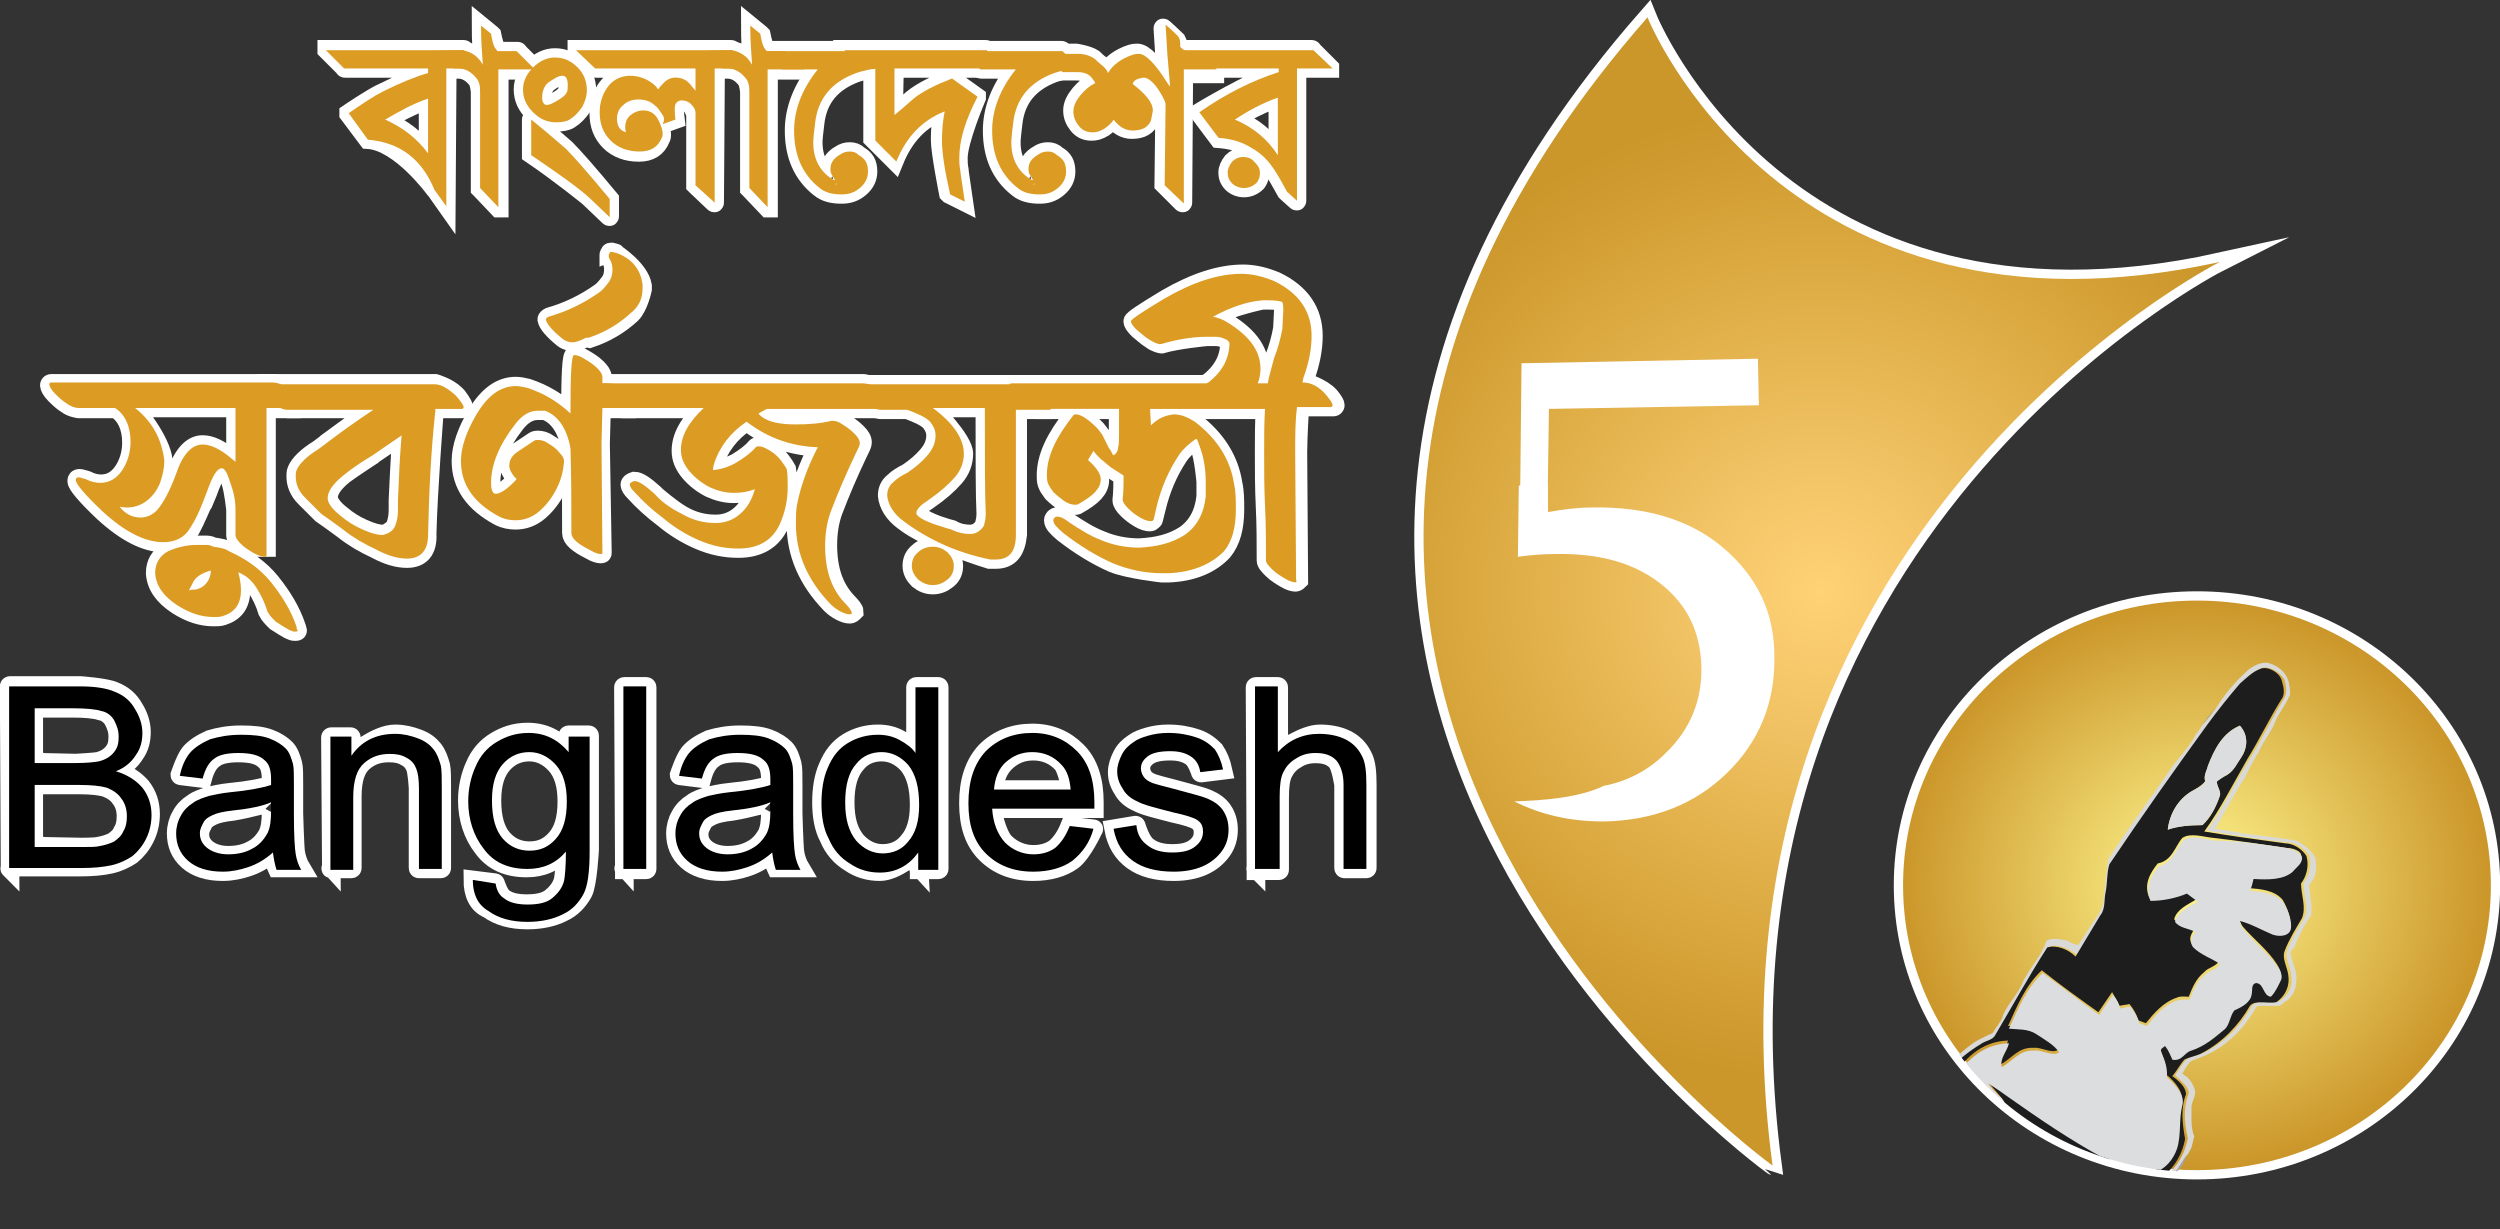 <?xml version="1.0" encoding="utf-8"?>
<!-- Generator: Adobe Illustrator 27.0.0, SVG Export Plug-In . SVG Version: 6.00 Build 0)  -->
<svg version="1.1" id="Layer_1" xmlns="http://www.w3.org/2000/svg" xmlns:xlink="http://www.w3.org/1999/xlink" x="0px" y="0px"
	 viewBox="0 0 273.9 134.7" style="enable-background:new 0 0 273.9 134.7;" xml:space="preserve">
<rect x="0" y="0" width="273.9" height="134.7" fill="#333333" stroke="none"/>
<style type="text/css">
	.st0{fill:#FFFFFF;}
	.st1{fill:none;stroke:#FFFFFF;stroke-width:2.034;stroke-miterlimit:10;}
	.st2{fill:url(#SVGID_1_);stroke:#FFFFFF;stroke-width:2.034;stroke-miterlimit:10;}
	.st3{fill:url(#SVGID_00000177442681318989010310000008059312393147849390_);}
	.st4{clip-path:url(#SVGID_00000028327503748499543080000003543257500746616740_);}
	.st5{fill:#D9D9D8;}
	.st6{fill:#1D1D1D;}
	.st7{fill:#A3A3A2;}
	.st8{fill:#DCDDDE;}
	
		.st9{fill:url(#SVGID_00000021819454608145991360000010838571605624421039_);stroke:#FFFFFF;stroke-width:2.034;stroke-miterlimit:10;}
	.st10{fill:url(#SVGID_00000122704410488325787480000010863010075186042501_);}
	.st11{fill:#DC9B23;}
</style>
<g>
	<g>
		<g>
			<g>
				<path class="st0" d="M49,7.5C49,7.5,48.9,7.6,49,7.5l-0.1,15c0,0,0,0,0,0l-1.2-1.7c0,0-0.1-0.1-0.1-0.1c0,0-3.8-5.2-7.3-5.4
					l-2.1-2.8c0,0,0-0.1,0-0.1c0,0,2.8-1.9,3.8-2.3c1.8-0.9,3.5-1.6,4.9-2V7.6c0,0,0-0.1-0.1-0.1h-9c0,0-0.1,0-0.1-0.1l-1.9-1.9
					c0,0,0-0.1,0-0.1h15c0,0,0.1,0,0.1,0.1l1.9,1.9c0,0,0,0.1,0,0.1H49z M46.9,10.9C46.9,10.9,46.9,10.9,46.9,10.9
					c-0.1,0-3,1.2-4.7,2.3c2,0.9,3.5,2.1,4.7,3.7V10.9z"/>
				<path class="st1" d="M49,7.5C49,7.5,48.9,7.6,49,7.5l-0.1,15c0,0,0,0,0,0l-1.2-1.7c0,0-0.1-0.1-0.1-0.1c0,0-3.8-5.2-7.3-5.4
					l-2.1-2.8c0,0,0-0.1,0-0.1c0,0,2.8-1.9,3.8-2.3c1.8-0.9,3.5-1.6,4.9-2V7.6c0,0,0-0.1-0.1-0.1h-9c0,0-0.1,0-0.1-0.1l-1.9-1.9
					c0,0,0-0.1,0-0.1h15c0,0,0.1,0,0.1,0.1l1.9,1.9c0,0,0,0.1,0,0.1H49z M46.9,10.9C46.9,10.9,46.9,10.9,46.9,10.9
					c-0.1,0-3,1.2-4.7,2.3c2,0.9,3.5,2.1,4.7,3.7V10.9z"/>
			</g>
			<g>
				<path class="st0" d="M52.9,7.1c-0.1-1.3-0.2-2.7-0.2-4.3l1.1,0.9c0,0,0.1,0.1,0.1,0.1c0,0,0.2,1,0.4,1.4
					c0.1,0.1,0.2,0.3,0.3,0.4h2.1c0,0,0.1,0,0.1,0.1l1.9,1.9c0,0,0,0.1,0,0.1h-3.9c0,0-0.1,0-0.1,0.1v15c0,0,0,0-0.1,0l-1.9-2
					c0,0-0.1-0.1-0.1-0.1V10.1c0,0,0-0.1,0-0.1c0,0-0.1-0.9-0.3-1.2c-0.6-0.8-1.3-1.2-2.1-1.2c-0.1,0-0.3,0-0.5,0l-2-1.9
					c0,0,0-0.1,0-0.1c0,0,2.2-0.1,2.9-0.1C51.7,5.7,52.4,6.2,52.9,7.1z"/>
				<path class="st1" d="M52.9,7.1c-0.1-1.3-0.2-2.7-0.2-4.3l1.1,0.9c0,0,0.1,0.1,0.1,0.1c0,0,0.2,1,0.4,1.4
					c0.1,0.1,0.2,0.3,0.3,0.4h2.1c0,0,0.1,0,0.1,0.1l1.9,1.9c0,0,0,0.1,0,0.1h-3.9c0,0-0.1,0-0.1,0.1v15c0,0,0,0-0.1,0l-1.9-2
					c0,0-0.1-0.1-0.1-0.1V10.1c0,0,0-0.1,0-0.1c0,0-0.1-0.9-0.3-1.2c-0.6-0.8-1.3-1.2-2.1-1.2c-0.1,0-0.3,0-0.5,0l-2-1.9
					c0,0,0-0.1,0-0.1c0,0,2.2-0.1,2.9-0.1C51.7,5.7,52.4,6.2,52.9,7.1z"/>
			</g>
			<g>
				<path class="st0" d="M62.4,13.1c-0.3,0.2-0.8,0.3-1.5,0.3c-1,0-1.8-0.4-2.5-1.1c-0.7-0.7-1.1-1.5-1.1-2.5c0-0.9,0.4-1.7,1.1-2.4
					c0.7-0.7,1.5-1.1,2.4-1.1c1,0,1.8,0.4,2.5,1.1c0.7,0.7,1,1.6,1,2.5c0,0.6-0.2,1.2-0.5,1.8C63.4,12.3,62.9,12.8,62.4,13.1z
					 M64.6,21.7c0,0-0.1-0.1-0.1-0.1c0,0-3.2-2.6-6.3-4.7v-3.8c0,0,0-0.1,0.1,0c0,0,2.2,1.9,3.7,3.2c0.8,0.8,2.4,2.6,4.8,5.5v1.9
					c0,0,0,0.1-0.1,0L64.6,21.7z M61.6,8.3c-0.4,0-0.9,0.3-1.6,0.8c-0.4,0.4-0.6,0.9-0.6,1.6c0,0.5,0.2,0.8,0.5,0.8
					c0.3,0,0.7-0.2,1.2-0.5c0.5-0.3,0.9-0.6,1-0.9c0.1-0.1,0.1-0.4,0.1-0.8C62.2,8.6,62,8.3,61.6,8.3z"/>
				<path class="st1" d="M62.4,13.1c-0.3,0.2-0.8,0.3-1.5,0.3c-1,0-1.8-0.4-2.5-1.1c-0.7-0.7-1.1-1.5-1.1-2.5c0-0.9,0.4-1.7,1.1-2.4
					c0.7-0.7,1.5-1.1,2.4-1.1c1,0,1.8,0.4,2.5,1.1c0.7,0.7,1,1.6,1,2.5c0,0.6-0.2,1.2-0.5,1.8C63.4,12.3,62.9,12.8,62.4,13.1z
					 M64.6,21.7c0,0-0.1-0.1-0.1-0.1c0,0-3.2-2.6-6.3-4.7v-3.8c0,0,0-0.1,0.1,0c0,0,2.2,1.9,3.7,3.2c0.8,0.8,2.4,2.6,4.8,5.5v1.9
					c0,0,0,0.1-0.1,0L64.6,21.7z M61.6,8.3c-0.4,0-0.9,0.3-1.6,0.8c-0.4,0.4-0.6,0.9-0.6,1.6c0,0.5,0.2,0.8,0.5,0.8
					c0.3,0,0.7-0.2,1.2-0.5c0.5-0.3,0.9-0.6,1-0.9c0.1-0.1,0.1-0.4,0.1-0.8C62.2,8.6,62,8.3,61.6,8.3z"/>
			</g>
			<g>
				<path class="st0" d="M78.4,7.5C78.3,7.5,78.3,7.6,78.4,7.5l-0.1,14.7c0,0,0,0.1-0.1,0l-1.9-1.8c0,0-0.1-0.1-0.1-0.1v-7.7
					c0,0,0-0.1,0-0.1c0,0-0.2-0.6-0.5-1C75.4,11.1,75,11,74.7,11c-0.3,0-0.5,0.1-0.7,0.4c-0.1,0.3-0.1,0.9,0,1.7l-1.4,0.5
					c0,0-0.1,0-0.1,0c0,0,0.2-0.7,0-0.9c-0.4-0.6-0.6-0.9-0.8-1c-0.5-0.5-1.1-0.7-1.9-0.7c-0.6,0-1.2,0.2-1.6,0.6
					c-0.5,0.4-0.7,0.9-0.7,1.5c0,0.8,0.3,1.3,1,1.5c-0.1-0.2-0.1-0.4-0.1-0.6c0-0.5,0.2-1,0.6-1.3c0.4-0.3,0.8-0.5,1.4-0.5
					c0.8,0,1.4,0.4,1.8,1.4c0.3,0.7,0.4,1.3,0.2,1.6c-0.4,1-1.2,1.5-2.4,1.5c-1.3,0-2.4-0.4-3.2-1.2c-0.8-0.8-1.2-1.8-1.2-3.1
					c0-1,0.3-2,0.9-2.8C67.1,8.8,68,8.3,69,8.3c1.1,0,2.1,0.4,2.9,1.2L72,9.7c0,0,0.1,0,0.1,0c0,0,0.4-0.6,0.8-0.9
					c0.4-0.3,0.7-0.4,1.1-0.4c0.6,0,1.1,0.2,1.5,0.6c0.2,0.2,0.3,0.4,0.5,0.6c0.1,0.1,0.2,0.2,0.2,0.3V7.6c0,0,0-0.1-0.1-0.1H65.3
					c0,0-0.1,0-0.1-0.1l-2-1.9c0,0,0-0.1,0-0.1h16.9c0,0,0.1,0,0.1,0.1l2,1.9c0,0,0,0.1,0,0.1H78.4z"/>
				<path class="st1" d="M78.4,7.5C78.3,7.5,78.3,7.6,78.4,7.5l-0.1,14.7c0,0,0,0.1-0.1,0l-1.9-1.8c0,0-0.1-0.1-0.1-0.1v-7.7
					c0,0,0-0.1,0-0.1c0,0-0.2-0.6-0.5-1C75.4,11.1,75,11,74.7,11c-0.3,0-0.5,0.1-0.7,0.4c-0.1,0.3-0.1,0.9,0,1.7l-1.4,0.5
					c0,0-0.1,0-0.1,0c0,0,0.2-0.7,0-0.9c-0.4-0.6-0.6-0.9-0.8-1c-0.5-0.5-1.1-0.7-1.9-0.7c-0.6,0-1.2,0.2-1.6,0.6
					c-0.5,0.4-0.7,0.9-0.7,1.5c0,0.8,0.3,1.3,1,1.5c-0.1-0.2-0.1-0.4-0.1-0.6c0-0.5,0.2-1,0.6-1.3c0.4-0.3,0.8-0.5,1.4-0.5
					c0.8,0,1.4,0.4,1.8,1.4c0.3,0.7,0.4,1.3,0.2,1.6c-0.4,1-1.2,1.5-2.4,1.5c-1.3,0-2.4-0.4-3.2-1.2c-0.8-0.8-1.2-1.8-1.2-3.1
					c0-1,0.3-2,0.9-2.8C67.1,8.8,68,8.3,69,8.3c1.1,0,2.1,0.4,2.9,1.2L72,9.7c0,0,0.1,0,0.1,0c0,0,0.4-0.6,0.8-0.9
					c0.4-0.3,0.7-0.4,1.1-0.4c0.6,0,1.1,0.2,1.5,0.6c0.2,0.2,0.3,0.4,0.5,0.6c0.1,0.1,0.2,0.2,0.2,0.3V7.6c0,0,0-0.1-0.1-0.1H65.3
					c0,0-0.1,0-0.1-0.1l-2-1.9c0,0,0-0.1,0-0.1h16.9c0,0,0.1,0,0.1,0.1l2,1.9c0,0,0,0.1,0,0.1H78.4z"/>
			</g>
			<g>
				<path class="st0" d="M82.4,7.1c-0.1-1.3-0.2-2.7-0.2-4.3l1.1,0.9c0,0,0.1,0.1,0.1,0.1c0,0,0.2,1,0.4,1.4
					c0.1,0.1,0.2,0.3,0.3,0.4h2.1c0,0,0.1,0,0.1,0.1l1.9,1.9c0,0,0,0.1,0,0.1h-3.9c0,0-0.1,0-0.1,0.1v15c0,0,0,0-0.1,0l-1.9-2
					c0,0-0.1-0.1-0.1-0.1V10.1c0,0,0-0.1,0-0.1c0,0-0.1-0.9-0.3-1.2c-0.6-0.8-1.3-1.2-2.1-1.2c-0.1,0-0.3,0-0.5,0l-2-1.9
					c0,0,0-0.1,0-0.1c0,0,2.2-0.1,2.9-0.1C81.2,5.7,81.9,6.2,82.4,7.1z"/>
				<path class="st1" d="M82.4,7.1c-0.1-1.3-0.2-2.7-0.2-4.3l1.1,0.9c0,0,0.1,0.1,0.1,0.1c0,0,0.2,1,0.4,1.4
					c0.1,0.1,0.2,0.3,0.3,0.4h2.1c0,0,0.1,0,0.1,0.1l1.9,1.9c0,0,0,0.1,0,0.1h-3.9c0,0-0.1,0-0.1,0.1v15c0,0,0,0-0.1,0l-1.9-2
					c0,0-0.1-0.1-0.1-0.1V10.1c0,0,0-0.1,0-0.1c0,0-0.1-0.9-0.3-1.2c-0.6-0.8-1.3-1.2-2.1-1.2c-0.1,0-0.3,0-0.5,0l-2-1.9
					c0,0,0-0.1,0-0.1c0,0,2.2-0.1,2.9-0.1C81.2,5.7,81.9,6.2,82.4,7.1z"/>
			</g>
			<g>
				<path class="st0" d="M93.8,8c-2.7,1-4.2,2.8-4.5,5.5c-0.1,0.9-0.2,1.6-0.2,2.1c0,1.8,0.7,3.2,2.2,4.1c0.1,0,0.2,0.1,0.5,0.1
					c0.1,0,0.2,0,0.2,0c0.1,0.1-0.1,0.3-0.6,0.4c0.2,0,0.3,0,0.3-0.1c0,0-0.1-0.2-0.3-0.5c-0.2-0.4-0.4-0.6-0.4-0.8
					c-0.1-0.8,0.2-1.4,1.1-1.9c0.3-0.2,0.6-0.3,1-0.3c0.4,0,0.7,0.1,1,0.4c0.7,0.4,1,0.9,1,1.8c0,0.7-0.3,1.3-0.9,1.8
					c-0.6,0.5-1.2,0.7-2,0.7c-1,0-1.8-0.2-2.4-0.7c-1.9-1.5-2.8-3.6-2.8-6.3c0-2.3,0.9-4.6,2.6-6.7h-3.8c0,0-0.1,0-0.1-0.1l-1.9-1.9
					c0,0,0-0.1,0-0.1h10.8c0,0,0.1,0,0.1,0.1l1.9,1.9C95.6,7.5,94.7,7.7,93.8,8z"/>
				<path class="st1" d="M93.8,8c-2.7,1-4.2,2.8-4.5,5.5c-0.1,0.9-0.2,1.6-0.2,2.1c0,1.8,0.7,3.2,2.2,4.1c0.1,0,0.2,0.1,0.5,0.1
					c0.1,0,0.2,0,0.2,0c0.1,0.1-0.1,0.3-0.6,0.4c0.2,0,0.3,0,0.3-0.1c0,0-0.1-0.2-0.3-0.5c-0.2-0.4-0.4-0.6-0.4-0.8
					c-0.1-0.8,0.2-1.4,1.1-1.9c0.3-0.2,0.6-0.3,1-0.3c0.4,0,0.7,0.1,1,0.4c0.7,0.4,1,0.9,1,1.8c0,0.7-0.3,1.3-0.9,1.8
					c-0.6,0.5-1.2,0.7-2,0.7c-1,0-1.8-0.2-2.4-0.7c-1.9-1.5-2.8-3.6-2.8-6.3c0-2.3,0.9-4.6,2.6-6.7h-3.8c0,0-0.1,0-0.1-0.1l-1.9-1.9
					c0,0,0-0.1,0-0.1h10.8c0,0,0.1,0,0.1,0.1l1.9,1.9C95.6,7.5,94.7,7.7,93.8,8z"/>
			</g>
			<g>
				<path class="st0" d="M98,7.5C98,7.5,98,7.6,98,7.5l-0.1,5c0,0,0,0.1,0.1,0c0,0,1.1-0.9,2-1.7c1-0.8,2.4-1.5,4.2-2.2l2.8,2
					c0,0,0,0.1,0,0.1c0,0-2,4.7-2,6.6c0,0.4,0,0.8,0.1,1.3c0,0.2,0.2,1.4,0.5,3.5l-1.6-0.8c0,0-0.1-0.1-0.1-0.1c0,0-0.9-4.5-0.9-5.9
					c0-1.1,0.1-2.2,0.3-3.2c-2.5,1-4.2,2.8-5.3,5.5l-2.3-2.3c0,0-0.1-0.1-0.1-0.1V7.6c0,0,0-0.1-0.1-0.1h-1.2c0,0-0.1,0-0.1-0.1
					l-1.9-1.9c0,0,0-0.1,0-0.1H108c0,0,0.1,0,0.1,0.1l1.9,1.9c0,0,0,0.1,0,0.1H98z"/>
				<path class="st1" d="M98,7.5C98,7.5,98,7.6,98,7.5l-0.1,5c0,0,0,0.1,0.1,0c0,0,1.1-0.9,2-1.7c1-0.8,2.4-1.5,4.2-2.2l2.8,2
					c0,0,0,0.1,0,0.1c0,0-2,4.7-2,6.6c0,0.4,0,0.8,0.1,1.3c0,0.2,0.2,1.4,0.5,3.5l-1.6-0.8c0,0-0.1-0.1-0.1-0.1c0,0-0.9-4.5-0.9-5.9
					c0-1.1,0.1-2.2,0.3-3.2c-2.5,1-4.2,2.8-5.3,5.5l-2.3-2.3c0,0-0.1-0.1-0.1-0.1V7.6c0,0,0-0.1-0.1-0.1h-1.2c0,0-0.1,0-0.1-0.1
					l-1.9-1.9c0,0,0-0.1,0-0.1H108c0,0,0.1,0,0.1,0.1l1.9,1.9c0,0,0,0.1,0,0.1H98z"/>
			</g>
			<g>
				<path class="st0" d="M115.5,8c-2.7,1-4.2,2.8-4.5,5.5c-0.1,0.9-0.2,1.6-0.2,2.1c0,1.8,0.7,3.2,2.2,4.1c0.1,0,0.2,0.1,0.5,0.1
					c0.1,0,0.2,0,0.2,0c0.1,0.1-0.1,0.3-0.6,0.4c0.2,0,0.3,0,0.3-0.1c0,0-0.1-0.2-0.3-0.5c-0.2-0.4-0.4-0.6-0.4-0.8
					c-0.1-0.8,0.2-1.4,1.1-1.9c0.3-0.2,0.6-0.3,1-0.3c0.4,0,0.7,0.1,1,0.4c0.7,0.4,1,0.9,1,1.8c0,0.7-0.3,1.3-0.9,1.8
					c-0.6,0.5-1.2,0.7-2,0.7c-1,0-1.8-0.2-2.4-0.7c-1.9-1.5-2.8-3.6-2.8-6.3c0-2.3,0.9-4.6,2.6-6.7h-3.8c0,0-0.1,0-0.1-0.1l-1.9-1.9
					c0,0,0-0.1,0-0.1h10.8c0,0,0.1,0,0.1,0.1l1.9,1.9C117.4,7.5,116.4,7.7,115.5,8z"/>
				<path class="st1" d="M115.5,8c-2.7,1-4.2,2.8-4.5,5.5c-0.1,0.9-0.2,1.6-0.2,2.1c0,1.8,0.7,3.2,2.2,4.1c0.1,0,0.2,0.1,0.5,0.1
					c0.1,0,0.2,0,0.2,0c0.1,0.1-0.1,0.3-0.6,0.4c0.2,0,0.3,0,0.3-0.1c0,0-0.1-0.2-0.3-0.5c-0.2-0.4-0.4-0.6-0.4-0.8
					c-0.1-0.8,0.2-1.4,1.1-1.9c0.3-0.2,0.6-0.3,1-0.3c0.4,0,0.7,0.1,1,0.4c0.7,0.4,1,0.9,1,1.8c0,0.7-0.3,1.3-0.9,1.8
					c-0.6,0.5-1.2,0.7-2,0.7c-1,0-1.8-0.2-2.4-0.7c-1.9-1.5-2.8-3.6-2.8-6.3c0-2.3,0.9-4.6,2.6-6.7h-3.8c0,0-0.1,0-0.1-0.1l-1.9-1.9
					c0,0,0-0.1,0-0.1h10.8c0,0,0.1,0,0.1,0.1l1.9,1.9C117.4,7.5,116.4,7.7,115.5,8z"/>
			</g>
			<g>
				<path class="st0" d="M129.7,7.6C129.7,7.6,129.7,7.6,129.7,7.6l-0.1,14.6c0,0,0,0.1-0.1,0l-1.9-1.9c0,0-0.1-0.1-0.1-0.1l0.1-8.7
					c0,0,0-0.1,0-0.1c0,0-0.3-0.9-0.8-1.7c-0.6-0.9-1.2-1.3-1.6-1.3c-0.7,0.1-1.1,0.3-1.2,0.7c1.4,1.1,2.2,2,2.2,2.9
					c0,0.2-0.1,0.5-0.2,1.1c-0.3,0.7-0.9,1.1-2,1.1c-0.8,0-1.5-0.4-2.1-1.2c-0.2,0.4-0.6,0.7-1,1c-0.5,0.3-0.9,0.4-1.3,0.4
					c-0.6,0-1.1-0.2-1.5-0.7c-0.4-0.5-0.6-1-0.6-1.6c0-0.6,0.3-1.2,0.8-1.8c0.5-0.6,1-1,1.6-1.3c-0.1-0.2-0.3-0.5-0.6-0.8
					c-0.4-0.3-0.8-0.4-1.4-0.4c0.6,0,0,0-1.6,0l-2-1.9c0,0,0-0.1,0-0.1h3.5c0,0,0.1,0,0.1,0c0,0,1.3,0.2,1.9,0.6
					c0.5,0.5,0.8,0.7,0.8,0.7c0.3,0.3,0.5,0.5,0.6,0.8c0.5-0.9,1.5-1.6,2.7-2c0.3-0.1,0.6-0.1,0.7-0.1c0.7,0,1.8,1.1,3.1,3.2
					l0.2,0.4c0,0,0,0,0,0l-0.3-3c0,0,0-0.1,0-0.1l-0.2-3.2c0,0,0-0.1,0.1,0c0,0,1,0.9,1.4,1.3c0.1,0.2,0.2,0.4,0.2,0.7
					c0,0.1,0,0.3,0,0.4c0.1,0.2,0.4,0.4,0.7,0.5h1.3c0,0,0.1,0,0.1,0.1l1.9,1.9c0,0,0,0.1,0,0.1H129.7z"/>
				<path class="st1" d="M129.7,7.6C129.7,7.6,129.7,7.6,129.7,7.6l-0.1,14.6c0,0,0,0.1-0.1,0l-1.9-1.9c0,0-0.1-0.1-0.1-0.1l0.1-8.7
					c0,0,0-0.1,0-0.1c0,0-0.3-0.9-0.8-1.7c-0.6-0.9-1.2-1.3-1.6-1.3c-0.7,0.1-1.1,0.3-1.2,0.7c1.4,1.1,2.2,2,2.2,2.9
					c0,0.2-0.1,0.5-0.2,1.1c-0.3,0.7-0.9,1.1-2,1.1c-0.8,0-1.5-0.4-2.1-1.2c-0.2,0.4-0.6,0.7-1,1c-0.5,0.3-0.9,0.4-1.3,0.4
					c-0.6,0-1.1-0.2-1.5-0.7c-0.4-0.5-0.6-1-0.6-1.6c0-0.6,0.3-1.2,0.8-1.8c0.5-0.6,1-1,1.6-1.3c-0.1-0.2-0.3-0.5-0.6-0.8
					c-0.4-0.3-0.8-0.4-1.4-0.4c0.6,0,0,0-1.6,0l-2-1.9c0,0,0-0.1,0-0.1h3.5c0,0,0.1,0,0.1,0c0,0,1.3,0.2,1.9,0.6
					c0.5,0.5,0.8,0.7,0.8,0.7c0.3,0.3,0.5,0.5,0.6,0.8c0.5-0.9,1.5-1.6,2.7-2c0.3-0.1,0.6-0.1,0.7-0.1c0.7,0,1.8,1.1,3.1,3.2
					l0.2,0.4c0,0,0,0,0,0l-0.3-3c0,0,0-0.1,0-0.1l-0.2-3.2c0,0,0-0.1,0.1,0c0,0,1,0.9,1.4,1.3c0.1,0.2,0.2,0.4,0.2,0.7
					c0,0.1,0,0.3,0,0.4c0.1,0.2,0.4,0.4,0.7,0.5h1.3c0,0,0.1,0,0.1,0.1l1.9,1.9c0,0,0,0.1,0,0.1H129.7z"/>
			</g>
			<g>
				<path class="st0" d="M142.1,7.5C142.1,7.5,142.1,7.6,142.1,7.5L142.1,22c0,0,0,0.1-0.1,0l-1-0.9c0,0-0.1-0.1-0.1-0.1
					c0,0-1.4-2.5-1.5-2.6c-0.6-0.9-1.4-1.6-2.3-2.1c-1.1-0.7-2.3-1-3.6-1.1l-2.1-2.8c0,0,0-0.1,0-0.1c0,0,5.8-3.5,8.6-4.3V7.6
					c0,0,0-0.1-0.1-0.1h-8.5c0,0-0.1,0-0.1-0.1l-1.9-1.9c0,0,0-0.1,0-0.1h14.3c0,0,0.1,0,0.1,0.1l1.9,1.9c0,0,0,0.1,0,0.1H142.1z
					 M136.3,20.6c-0.5,0-1-0.2-1.3-0.5c-0.4-0.4-0.5-0.8-0.5-1.2c0-0.4,0.2-0.8,0.5-1.2c0.3-0.3,0.7-0.5,1.2-0.5
					c0.4,0,0.8,0.1,1.1,0.4c0.3,0.3,0.6,0.6,0.7,1c0.1,0.5,0,1-0.3,1.4C137.3,20.4,136.8,20.6,136.3,20.6z M140,10.7
					C140,10.7,140,10.7,140,10.7c-0.1,0-3.2,1.3-4.7,2.3c2.1,0.9,3.6,2.2,4.7,3.9V10.7z"/>
				<path class="st1" d="M142.1,7.5C142.1,7.5,142.1,7.6,142.1,7.5L142.1,22c0,0,0,0.1-0.1,0l-1-0.9c0,0-0.1-0.1-0.1-0.1
					c0,0-1.4-2.5-1.5-2.6c-0.6-0.9-1.4-1.6-2.3-2.1c-1.1-0.7-2.3-1-3.6-1.1l-2.1-2.8c0,0,0-0.1,0-0.1c0,0,5.8-3.5,8.6-4.3V7.6
					c0,0,0-0.1-0.1-0.1h-8.5c0,0-0.1,0-0.1-0.1l-1.9-1.9c0,0,0-0.1,0-0.1h14.3c0,0,0.1,0,0.1,0.1l1.9,1.9c0,0,0,0.1,0,0.1H142.1z
					 M136.3,20.6c-0.5,0-1-0.2-1.3-0.5c-0.4-0.4-0.5-0.8-0.5-1.2c0-0.4,0.2-0.8,0.5-1.2c0.3-0.3,0.7-0.5,1.2-0.5
					c0.4,0,0.8,0.1,1.1,0.4c0.3,0.3,0.6,0.6,0.7,1c0.1,0.5,0,1-0.3,1.4C137.3,20.4,136.8,20.6,136.3,20.6z M140,10.7
					C140,10.7,140,10.7,140,10.7c-0.1,0-3.2,1.3-4.7,2.3c2.1,0.9,3.6,2.2,4.7,3.9V10.7z"/>
			</g>
			<g>
				<path class="st0" d="M29,61c-0.3,0-0.6-0.1-1.2-0.4c-0.5-0.3-1-0.6-1.4-1c-0.4-0.4-0.6-0.7-0.6-1v-2.7c0,0,0-0.1,0-0.1
					c0,0-0.2-1.9-0.5-2.9c-0.3-1-0.6-1.5-0.9-1.5c-0.5,0-1,0.8-1.6,2.5l-0.5,1.2c0,0,0,0.1-0.1,0.1c0,0-0.8,1.9-1.3,2.8
					c-0.6,1-1.6,1.5-2.9,1.5c-2,0-4.2-1.1-6.7-3.4c-1.9-1.8-2.9-3-2.9-3.4c0-0.2,0.1-0.3,0.3-0.3c0.2,0,0.4,0.1,0.8,0.2
					c0.6,0.3,1.1,0.4,1.6,0.4c1,0,1.8-0.5,2.4-1.4c0.6-0.9,0.9-2,0.9-3.1c0-1.7-0.6-3-1.7-3.7h-4c0,0-0.1,0-0.1,0
					c0,0-0.8-0.1-1.3-0.5c-0.5-0.3-0.9-0.7-1.3-1.1c-0.4-0.4-0.6-0.8-0.6-1c0-0.1,0.1-0.2,0.2-0.2h24.2c0,0,0.1,0,0.1,0
					c0,0,0.8,0.1,1.2,0.4c0.6,0.4,1.1,0.8,1.4,1.2c0.4,0.4,0.6,0.7,0.6,1c0,0.1-0.1,0.2-0.2,0.2h-3.6c0,0-0.1,0-0.1,0.1v16.1
					C29.2,61,29.2,61,29,61z M15.4,56.7c0.7,0,1.3-0.3,1.8-0.8c0.7-0.8,1.4-2.1,2.1-4c0.7-2.1,1.7-3.2,2.9-3.2c0.9,0,1.9,0.5,3,1.4
					c0.2,0.2,0.4,0.3,0.6,0.5v-5.8c0,0,0-0.1-0.1-0.1H14.8c0,0-0.1,0,0,0.1c0,0,2.9,3.4,3.1,5.7v0.1c0,0,0,0.1,0,0.1
					c0,0-0.2,1.6-0.5,2.5c-0.4,0.9-0.9,1.5-1.6,2c-0.6,0.4-1.3,0.6-1.9,0.6c-0.3,0-0.6,0-0.9-0.1C13.7,56.3,14.5,56.7,15.4,56.7z"/>
				<path class="st1" d="M29,61c-0.3,0-0.6-0.1-1.2-0.4c-0.5-0.3-1-0.6-1.4-1c-0.4-0.4-0.6-0.7-0.6-1v-2.7c0,0,0-0.1,0-0.1
					c0,0-0.2-1.9-0.5-2.9c-0.3-1-0.6-1.5-0.9-1.5c-0.5,0-1,0.8-1.6,2.5l-0.5,1.2c0,0,0,0.1-0.1,0.1c0,0-0.8,1.9-1.3,2.8
					c-0.6,1-1.6,1.5-2.9,1.5c-2,0-4.2-1.1-6.7-3.4c-1.9-1.8-2.9-3-2.9-3.4c0-0.2,0.1-0.3,0.3-0.3c0.2,0,0.4,0.1,0.8,0.2
					c0.6,0.3,1.1,0.4,1.6,0.4c1,0,1.8-0.5,2.4-1.4c0.6-0.9,0.9-2,0.9-3.1c0-1.7-0.6-3-1.7-3.7h-4c0,0-0.1,0-0.1,0
					c0,0-0.8-0.1-1.3-0.5c-0.5-0.3-0.9-0.7-1.3-1.1c-0.4-0.4-0.6-0.8-0.6-1c0-0.1,0.1-0.2,0.2-0.2h24.2c0,0,0.1,0,0.1,0
					c0,0,0.8,0.1,1.2,0.4c0.6,0.4,1.1,0.8,1.4,1.2c0.4,0.4,0.6,0.7,0.6,1c0,0.1-0.1,0.2-0.2,0.2h-3.6c0,0-0.1,0-0.1,0.1v16.1
					C29.2,61,29.2,61,29,61z M15.4,56.7c0.7,0,1.3-0.3,1.8-0.8c0.7-0.8,1.4-2.1,2.1-4c0.7-2.1,1.7-3.2,2.9-3.2c0.9,0,1.9,0.5,3,1.4
					c0.2,0.2,0.4,0.3,0.6,0.5v-5.8c0,0,0-0.1-0.1-0.1H14.8c0,0-0.1,0,0,0.1c0,0,2.9,3.4,3.1,5.7v0.1c0,0,0,0.1,0,0.1
					c0,0-0.2,1.6-0.5,2.5c-0.4,0.9-0.9,1.5-1.6,2c-0.6,0.4-1.3,0.6-1.9,0.6c-0.3,0-0.6,0-0.9-0.1C13.7,56.3,14.5,56.7,15.4,56.7z"/>
			</g>
			<g>
				<path class="st0" d="M32.4,69.2c-0.2,0-0.3,0-0.5-0.1c-0.2-0.1-0.3-0.1-0.4-0.2c-0.4-0.2-0.8-0.5-1.3-0.8
					c-0.4-0.4-0.7-0.7-0.9-1.1c-0.3-1-0.7-1.8-1.2-2.6c-0.5-0.8-1.2-1.4-2-1.7c0.2,0.7,0.3,1.3,0.3,2c0,1.5-0.7,2.4-2,2.8
					c-0.3,0.1-0.6,0.1-1,0.1c-1.3,0-2.6-0.4-4-1.3c-1.5-1-2.3-2.1-2.4-3.5c0-1.1,0.5-1.9,1.4-2.4c0.9-0.4,2-0.7,3.1-0.7l0.9,0
					c0,0,0.1,0,0.1,0c0,0,0.1,0,0.2,0c0.2,0,0.5,0.1,0.7,0.2c0.7,0.1,1.3,0.2,1.7,0.5c1.8,0.8,3.4,1.9,4.6,3.4
					c1.2,1.5,2.2,3.1,2.8,4.9l0,0.2C32.7,69.1,32.6,69.2,32.4,69.2z M20.8,64.6C20.7,64.6,20.8,64.7,20.8,64.6c0,0,0.3,0,0.6,0
					c0.2,0,0.5-0.1,0.7-0.2c0.7-0.4,1.1-1.1,1.1-1.9c-1,0.3-1.7,0.7-2,1.4L20.8,64.6z"/>
				<path class="st1" d="M32.4,69.2c-0.2,0-0.3,0-0.5-0.1c-0.2-0.1-0.3-0.1-0.4-0.2c-0.4-0.2-0.8-0.5-1.3-0.8
					c-0.4-0.4-0.7-0.7-0.9-1.1c-0.3-1-0.7-1.8-1.2-2.6c-0.5-0.8-1.2-1.4-2-1.7c0.2,0.7,0.3,1.3,0.3,2c0,1.5-0.7,2.4-2,2.8
					c-0.3,0.1-0.6,0.1-1,0.1c-1.3,0-2.6-0.4-4-1.3c-1.5-1-2.3-2.1-2.4-3.5c0-1.1,0.5-1.9,1.4-2.4c0.9-0.4,2-0.7,3.1-0.7l0.9,0
					c0,0,0.1,0,0.1,0c0,0,0.1,0,0.2,0c0.2,0,0.5,0.1,0.7,0.2c0.7,0.1,1.3,0.2,1.7,0.5c1.8,0.8,3.4,1.9,4.6,3.4
					c1.2,1.5,2.2,3.1,2.8,4.9l0,0.2C32.7,69.1,32.6,69.2,32.4,69.2z M20.8,64.6C20.7,64.6,20.8,64.7,20.8,64.6c0,0,0.3,0,0.6,0
					c0.2,0,0.5-0.1,0.7-0.2c0.7-0.4,1.1-1.1,1.1-1.9c-1,0.3-1.7,0.7-2,1.4L20.8,64.6z"/>
			</g>
			<g>
				<path class="st0" d="M44.6,61.2c-1,0-2.1-0.3-3.4-1c-1.3-0.6-2.5-1.3-3.5-2.1c-1.1-0.8-1.9-1.4-2.5-1.8
					c-0.5-0.5-1.1-1.1-1.8-1.8c-0.7-0.7-1-1.5-1-2.3c0-0.2,0-0.5,0.1-0.7c0.3-0.7,1.1-1.5,2.4-2.3l0.8-0.6c0,0,0.1-0.1,0.1-0.1
					c0,0,3.4-2.5,5.1-3.7h-9.3c0,0-0.1,0-0.1,0c0,0-0.8-0.1-1.3-0.5c-0.5-0.3-0.9-0.7-1.3-1.1c-0.4-0.4-0.6-0.8-0.6-1
					c0-0.1,0.1-0.2,0.2-0.2h19.1c0,0,0.1,0,0.1,0c0,0,1.4,0.4,2.2,1.2l0.1,0.1c0,0,0.1,0.1,0.1,0.1c0,0,0.7,0.9,0.7,1.2
					c0,0.1-0.1,0.2-0.2,0.2h-2.9c0,0-0.1,0-0.1,0.1v0c0,0,0,0.1,0,0.1c0,0-0.7,9-0.8,13.5C46.9,60.3,46.1,61.2,44.6,61.2z
					 M41.9,58.6c0,0,0.1,0,0.1,0c0,0,1.1-0.5,1.3-1c0.2-0.5,0.3-1.1,0.3-1.7v-1c0,0,0-0.1,0-0.1c0,0,0.2-4.7,0.4-7.1l-3.1,2.1
					c0,0-0.1,0.1-0.1,0.1c0,0-2,1.3-3.1,2.1c-1.1,0.9-1.7,1.7-1.7,2.5c0,0.5,0.5,1.2,1.4,1.9c0.7,0.6,1.5,1.1,2.4,1.5
					c0.9,0.4,1.6,0.6,2.1,0.6H41.9z"/>
				<path class="st1" d="M44.6,61.2c-1,0-2.1-0.3-3.4-1c-1.3-0.6-2.5-1.3-3.5-2.1c-1.1-0.8-1.9-1.4-2.5-1.8
					c-0.5-0.5-1.1-1.1-1.8-1.8c-0.7-0.7-1-1.5-1-2.3c0-0.2,0-0.5,0.1-0.7c0.3-0.7,1.1-1.5,2.4-2.3l0.8-0.6c0,0,0.1-0.1,0.1-0.1
					c0,0,3.4-2.5,5.1-3.7h-9.3c0,0-0.1,0-0.1,0c0,0-0.8-0.1-1.3-0.5c-0.5-0.3-0.9-0.7-1.3-1.1c-0.4-0.4-0.6-0.8-0.6-1
					c0-0.1,0.1-0.2,0.2-0.2h19.1c0,0,0.1,0,0.1,0c0,0,1.4,0.4,2.2,1.2l0.1,0.1c0,0,0.1,0.1,0.1,0.1c0,0,0.7,0.9,0.7,1.2
					c0,0.1-0.1,0.2-0.2,0.2h-2.9c0,0-0.1,0-0.1,0.1v0c0,0,0,0.1,0,0.1c0,0-0.7,9-0.8,13.5C46.9,60.3,46.1,61.2,44.6,61.2z
					 M41.9,58.6c0,0,0.1,0,0.1,0c0,0,1.1-0.5,1.3-1c0.2-0.5,0.3-1.1,0.3-1.7v-1c0,0,0-0.1,0-0.1c0,0,0.2-4.7,0.4-7.1l-3.1,2.1
					c0,0-0.1,0.1-0.1,0.1c0,0-2,1.3-3.1,2.1c-1.1,0.9-1.7,1.7-1.7,2.5c0,0.5,0.5,1.2,1.4,1.9c0.7,0.6,1.5,1.1,2.4,1.5
					c0.9,0.4,1.6,0.6,2.1,0.6H41.9z"/>
			</g>
			<g>
				<path class="st0" d="M65.8,60.7c-0.2,0-0.6-0.1-1.1-0.4c-1.4-0.7-2.1-1.3-2.1-1.9c0-3.1,0-6.2-0.1-9.3c-0.4-2.2-1.4-3.6-2.8-4.1
					C59.4,45,59.1,45,58.9,45c-0.9,0-1.7,0.5-2.4,1.4c-1.8,2.3-2.7,4.5-2.7,6.5c0,0.8,0.2,1.2,0.5,1.2c0.5,0,1.3-0.5,2.3-1.6
					c-0.1-0.1-0.1-0.2-0.2-0.2c-0.4-0.5-0.6-0.9-0.6-1.3c0-0.6,0.3-1.1,0.9-1.5c0.6-0.4,1.2-0.8,1.8-1.2c0,0,0.1-0.1,0.4-0.1
					c0.4,0,0.8,0.1,1.2,0.4c0.5,0.3,0.9,0.6,1.2,1c0.4,0.4,0.5,0.7,0.5,1c-0.1,1-0.3,1.9-0.8,2.9c-0.5,1-1.1,1.8-1.9,2.5
					c-0.8,0.7-1.7,1-2.6,1c-0.6,0-1.2-0.1-1.8-0.4c-2.8-1.5-4.2-3.5-4.2-6.1c0-1.5,0.6-3.2,1.7-5.1c1.2-2,2.6-3.1,4.3-3.1
					c0.4,0,0.9,0.1,1.3,0.2c1.8,0.6,3.3,1.5,4.7,2.8c0-4.3,0.1-6.4,0.4-6.4c0.3,0,0.6,0.1,1.1,0.4c0.5,0.3,1,0.6,1.4,1
					c0.4,0.4,0.6,0.7,0.6,1V42c0,0,0,0.1,0.1,0.1h0.4c0,0,0.1,0,0.1,0c0,0,0.8,0.1,1.2,0.4c0.4,0.3,0.8,0.6,1.3,1.1
					c0.4,0.5,0.7,0.8,0.7,1c0,0.1-0.1,0.2-0.2,0.2H66c0,0-0.1,0-0.1,0.1l-0.1,3.7c0,0,0,0.1,0,0.1L66,60.6
					C66,60.7,65.9,60.7,65.8,60.7z"/>
				<path class="st1" d="M65.8,60.7c-0.2,0-0.6-0.1-1.1-0.4c-1.4-0.7-2.1-1.3-2.1-1.9c0-3.1,0-6.2-0.1-9.3c-0.4-2.2-1.4-3.6-2.8-4.1
					C59.4,45,59.1,45,58.9,45c-0.9,0-1.7,0.5-2.4,1.4c-1.8,2.3-2.7,4.5-2.7,6.5c0,0.8,0.2,1.2,0.5,1.2c0.5,0,1.3-0.5,2.3-1.6
					c-0.1-0.1-0.1-0.2-0.2-0.2c-0.4-0.5-0.6-0.9-0.6-1.3c0-0.6,0.3-1.1,0.9-1.5c0.6-0.4,1.2-0.8,1.8-1.2c0,0,0.1-0.1,0.4-0.1
					c0.4,0,0.8,0.1,1.2,0.4c0.5,0.3,0.9,0.6,1.2,1c0.4,0.4,0.5,0.7,0.5,1c-0.1,1-0.3,1.9-0.8,2.9c-0.5,1-1.1,1.8-1.9,2.5
					c-0.8,0.7-1.7,1-2.6,1c-0.6,0-1.2-0.1-1.8-0.4c-2.8-1.5-4.2-3.5-4.2-6.1c0-1.5,0.6-3.2,1.7-5.1c1.2-2,2.6-3.1,4.3-3.1
					c0.4,0,0.9,0.1,1.3,0.2c1.8,0.6,3.3,1.5,4.7,2.8c0-4.3,0.1-6.4,0.4-6.4c0.3,0,0.6,0.1,1.1,0.4c0.5,0.3,1,0.6,1.4,1
					c0.4,0.4,0.6,0.7,0.6,1V42c0,0,0,0.1,0.1,0.1h0.4c0,0,0.1,0,0.1,0c0,0,0.8,0.1,1.2,0.4c0.4,0.3,0.8,0.6,1.3,1.1
					c0.4,0.5,0.7,0.8,0.7,1c0,0.1-0.1,0.2-0.2,0.2H66c0,0-0.1,0-0.1,0.1l-0.1,3.7c0,0,0,0.1,0,0.1L66,60.6
					C66,60.7,65.9,60.7,65.8,60.7z"/>
			</g>
			<g>
				<path class="st0" d="M62.9,37.5h-0.1c0,0-0.1,0-0.1,0c0,0-0.6-0.1-1-0.4c-1.1-0.9-1.7-1.6-1.8-2.1c0-0.1,0.1-0.2,0.3-0.3
					c2.1-0.6,3.9-1.5,5.6-2.7c0.4-0.3,0.7-0.7,1-1.1c0.3-0.4,0.4-0.9,0.4-1.4c0-0.4-0.1-0.8-0.3-1.1l0,0c0,0-0.1-0.1-0.1-0.1
					c0,0,0-0.1-0.1-0.1c0-0.1,0-0.2,0-0.3c0-0.1,0.1-0.1,0.1-0.2c0-0.1,0.1-0.1,0.2-0.1l0.4,0.1c0,0,0.1,0,0.1,0.1
					c0,0,2.6,1.7,2.9,3.5v0.3c0,0,0,0.1,0,0.1c0,0-0.4,1.9-1.2,2.7c-1.3,1.2-2.8,2.1-4.6,2.7L64.2,37C63.8,37.2,63.4,37.4,62.9,37.5
					z"/>
				<path class="st1" d="M62.9,37.5h-0.1c0,0-0.1,0-0.1,0c0,0-0.6-0.1-1-0.4c-1.1-0.9-1.7-1.6-1.8-2.1c0-0.1,0.1-0.2,0.3-0.3
					c2.1-0.6,3.9-1.5,5.6-2.7c0.4-0.3,0.7-0.7,1-1.1c0.3-0.4,0.4-0.9,0.4-1.4c0-0.4-0.1-0.8-0.3-1.1l0,0c0,0-0.1-0.1-0.1-0.1
					c0,0,0-0.1-0.1-0.1c0-0.1,0-0.2,0-0.3c0-0.1,0.1-0.1,0.1-0.2c0-0.1,0.1-0.1,0.2-0.1l0.4,0.1c0,0,0.1,0,0.1,0.1
					c0,0,2.6,1.7,2.9,3.5v0.3c0,0,0,0.1,0,0.1c0,0-0.4,1.9-1.2,2.7c-1.3,1.2-2.8,2.1-4.6,2.7L64.2,37C63.8,37.2,63.4,37.4,62.9,37.5
					z"/>
			</g>
			<g>
				<path class="st0" d="M93.1,67.3c-0.3,0-0.6-0.1-1-0.3c-0.4-0.2-0.8-0.5-1.1-0.8c-2.5-2.6-3.8-5.5-3.8-8.8c0-0.7,0-1.3,0.1-2
					c0.4-2.1,1.2-4.3,2.3-6.4c-3-0.1-5.6-1.1-7.8-2.8c-1.8,1.2-3,2.8-3.6,4.7l-0.1,0.5c0,0,0,0.1,0.1,0.1s0.1,0,0.1,0
					c0,0,1.7-0.4,2.5-0.9c0.8-0.5,1.5-1,2-1.6c0.1-0.1,0.2-0.1,0.4-0.1c0.3,0,0.7,0.2,1.2,0.5c0.5,0.3,0.9,0.7,1.2,1.1
					c0.3,0.4,0.5,0.7,0.6,0.9c0.1,0.6,0.1,1.3,0.1,2c0,1.4-0.3,2.8-0.9,4.1c-0.8,1.7-2.3,2.6-4.5,2.6c-1.5,0-2.9-0.3-4.3-0.9
					c-1.4-0.6-2.7-1.4-3.9-2.4c-1.2-0.9-2.3-1.9-3.2-2.9c-0.3-0.3-0.5-0.6-0.5-0.8c0-0.2,0.2-0.3,0.5-0.4c0.5,0,1.2,0.5,2.2,1.4
					l0.1,0.1c0,0,0.1,0.1,0.1,0.1c0,0,1.6,1.4,2.8,2.1c1.2,0.7,2.4,1,3.7,1c1,0,1.9-0.3,2.7-1c0.8-0.7,1.3-1.6,1.6-2.7
					c-0.8,0.3-1.5,0.4-2.3,0.4c-0.9,0-1.7-0.2-2.6-0.6c-0.8-0.4-1.6-1-2.2-1.7c-0.7-0.8-1-1.6-1-2.4c0-1.5,0.8-3,2.5-4.6h-8.8
					c0,0-0.1,0-0.1,0c0,0-1.4-0.4-2.2-1.2l-0.1-0.1c0,0-0.1-0.1-0.1-0.1c0,0-0.7-0.9-0.7-1.2c0-0.1,0.1-0.2,0.2-0.2h29.2
					c0,0,0.1,0,0.1,0c0,0,0.8,0.1,1.2,0.4c0.6,0.4,1.1,0.8,1.4,1.2c0.4,0.4,0.6,0.7,0.6,1c0,0.1-0.1,0.2-0.2,0.2H84.1
					c0,0-0.1,0-0.1,0l-0.7,0.4c0,0,0,0.1,0,0.1c0,0,1.9,1.1,4,1.1c1.5,0,2.8-0.1,4-0.4h0.1c0,0,0.1,0,0.1,0c0,0,0.6,0.1,1.1,0.4
					c0.5,0.3,0.9,0.6,1.3,1c0.4,0.4,0.6,0.7,0.6,1.1c0,0.2-0.2,0.6-0.5,1.2c-1,2.1-1.9,4.2-2.7,6.3c-0.4,1.1-0.6,2.4-0.6,3.7
					c0,2.7,0.7,4.7,2.1,6.2c0.5,0.5,0.8,0.9,0.8,1.1C93.4,67.2,93.3,67.3,93.1,67.3z"/>
				<path class="st1" d="M93.1,67.3c-0.3,0-0.6-0.1-1-0.3c-0.4-0.2-0.8-0.5-1.1-0.8c-2.5-2.6-3.8-5.5-3.8-8.8c0-0.7,0-1.3,0.1-2
					c0.4-2.1,1.2-4.3,2.3-6.4c-3-0.1-5.6-1.1-7.8-2.8c-1.8,1.2-3,2.8-3.6,4.7l-0.1,0.5c0,0,0,0.1,0.1,0.1s0.1,0,0.1,0
					c0,0,1.7-0.4,2.5-0.9c0.8-0.5,1.5-1,2-1.6c0.1-0.1,0.2-0.1,0.4-0.1c0.3,0,0.7,0.2,1.2,0.5c0.5,0.3,0.9,0.7,1.2,1.1
					c0.3,0.4,0.5,0.7,0.6,0.9c0.1,0.6,0.1,1.3,0.1,2c0,1.4-0.3,2.8-0.9,4.1c-0.8,1.7-2.3,2.6-4.5,2.6c-1.5,0-2.9-0.3-4.3-0.9
					c-1.4-0.6-2.7-1.4-3.9-2.4c-1.2-0.9-2.3-1.9-3.2-2.9c-0.3-0.3-0.5-0.6-0.5-0.8c0-0.2,0.2-0.3,0.5-0.4c0.5,0,1.2,0.5,2.2,1.4
					l0.1,0.1c0,0,0.1,0.1,0.1,0.1c0,0,1.6,1.4,2.8,2.1c1.2,0.7,2.4,1,3.7,1c1,0,1.9-0.3,2.7-1c0.8-0.7,1.3-1.6,1.6-2.7
					c-0.8,0.3-1.5,0.4-2.3,0.4c-0.9,0-1.7-0.2-2.6-0.6c-0.8-0.4-1.6-1-2.2-1.7c-0.7-0.8-1-1.6-1-2.4c0-1.5,0.8-3,2.5-4.6h-8.8
					c0,0-0.1,0-0.1,0c0,0-1.4-0.4-2.2-1.2l-0.1-0.1c0,0-0.1-0.1-0.1-0.1c0,0-0.7-0.9-0.7-1.2c0-0.1,0.1-0.2,0.2-0.2h29.2
					c0,0,0.1,0,0.1,0c0,0,0.8,0.1,1.2,0.4c0.6,0.4,1.1,0.8,1.4,1.2c0.4,0.4,0.6,0.7,0.6,1c0,0.1-0.1,0.2-0.2,0.2H84.1
					c0,0-0.1,0-0.1,0l-0.7,0.4c0,0,0,0.1,0,0.1c0,0,1.9,1.1,4,1.1c1.5,0,2.8-0.1,4-0.4h0.1c0,0,0.1,0,0.1,0c0,0,0.6,0.1,1.1,0.4
					c0.5,0.3,0.9,0.6,1.3,1c0.4,0.4,0.6,0.7,0.6,1.1c0,0.2-0.2,0.6-0.5,1.2c-1,2.1-1.9,4.2-2.7,6.3c-0.4,1.1-0.6,2.4-0.6,3.7
					c0,2.7,0.7,4.7,2.1,6.2c0.5,0.5,0.8,0.9,0.8,1.1C93.4,67.2,93.3,67.3,93.1,67.3z"/>
			</g>
			<g>
				<path class="st0" d="M109.1,61.3l-0.6,0c0,0-0.1,0-0.1,0c0,0-6.6-2-9.4-4.2c-1.1-0.8-1.7-1.8-1.8-2.8c0-0.6,0.2-1.1,0.7-1.5
					c0.4-0.4,0.9-0.7,1.5-1c0.9-0.6,1.6-1.2,2.2-1.9c0.6-0.7,0.9-1.4,0.9-2.2c0-0.5-0.2-1-0.6-1.5c-0.5-0.5-1.4-0.9-2.5-1.3h-2.8
					c0,0-0.1,0-0.1,0c0,0-0.8-0.1-1.3-0.5c-0.5-0.3-0.9-0.7-1.3-1.1c-0.4-0.4-0.6-0.8-0.6-1c0-0.1,0.1-0.2,0.2-0.2h18.6
					c0,0,0.1,0,0.1,0c0,0,0.8,0.1,1.3,0.5c0.4,0.3,0.9,0.7,1.3,1.1c0.4,0.4,0.6,0.8,0.6,1c0,0.1-0.1,0.2-0.2,0.2h-3.6
					c0,0-0.1,0-0.1,0.1l0,13.6C111.3,60.4,110.6,61.3,109.1,61.3z M102.2,64.1c-0.6,0-1.1-0.2-1.6-0.6c-0.4-0.4-0.7-0.9-0.7-1.5
					c0-0.6,0.2-1.1,0.7-1.5c0.4-0.4,1-0.6,1.6-0.6c0.6,0,1.1,0.2,1.6,0.6c0.4,0.4,0.7,0.9,0.7,1.5c0,0.6-0.2,1.1-0.7,1.5
					C103.3,63.9,102.8,64.1,102.2,64.1z M106.3,58.5c0.6,0,1.1-0.3,1.5-0.9c0.1-0.4,0.2-0.8,0.2-1.3c-0.1-2-0.1-5.8-0.1-11.6h-5.7
					c0,0,0,0,0,0.1c0,0,3.4,3.4,3.4,4.9c0,0.9-0.3,1.8-1,2.6c-0.7,0.8-1.6,1.6-2.9,2.5c-0.8,0.5-1.3,1-1.3,1.4v0.1
					c0,0,0,0.1,0.1,0.1c0,0,1.1,0.8,2.8,1.3c0.3,0.1,0.6,0.2,1,0.3C105,58.4,105.7,58.5,106.3,58.5z"/>
				<path class="st1" d="M109.1,61.3l-0.6,0c0,0-0.1,0-0.1,0c0,0-6.6-2-9.4-4.2c-1.1-0.8-1.7-1.8-1.8-2.8c0-0.6,0.2-1.1,0.7-1.5
					c0.4-0.4,0.9-0.7,1.5-1c0.9-0.6,1.6-1.2,2.2-1.9c0.6-0.7,0.9-1.4,0.9-2.2c0-0.5-0.2-1-0.6-1.5c-0.5-0.5-1.4-0.9-2.5-1.3h-2.8
					c0,0-0.1,0-0.1,0c0,0-0.8-0.1-1.3-0.5c-0.5-0.3-0.9-0.7-1.3-1.1c-0.4-0.4-0.6-0.8-0.6-1c0-0.1,0.1-0.2,0.2-0.2h18.6
					c0,0,0.1,0,0.1,0c0,0,0.8,0.1,1.3,0.5c0.4,0.3,0.9,0.7,1.3,1.1c0.4,0.4,0.6,0.8,0.6,1c0,0.1-0.1,0.2-0.2,0.2h-3.6
					c0,0-0.1,0-0.1,0.1l0,13.6C111.3,60.4,110.6,61.3,109.1,61.3z M102.2,64.1c-0.6,0-1.1-0.2-1.6-0.6c-0.4-0.4-0.7-0.9-0.7-1.5
					c0-0.6,0.2-1.1,0.7-1.5c0.4-0.4,1-0.6,1.6-0.6c0.6,0,1.1,0.2,1.6,0.6c0.4,0.4,0.7,0.9,0.7,1.5c0,0.6-0.2,1.1-0.7,1.5
					C103.3,63.9,102.8,64.1,102.2,64.1z M106.3,58.5c0.6,0,1.1-0.3,1.5-0.9c0.1-0.4,0.2-0.8,0.2-1.3c-0.1-2-0.1-5.8-0.1-11.6h-5.7
					c0,0,0,0,0,0.1c0,0,3.4,3.4,3.4,4.9c0,0.9-0.3,1.8-1,2.6c-0.7,0.8-1.6,1.6-2.9,2.5c-0.8,0.5-1.3,1-1.3,1.4v0.1
					c0,0,0,0.1,0.1,0.1c0,0,1.1,0.8,2.8,1.3c0.3,0.1,0.6,0.2,1,0.3C105,58.4,105.7,58.5,106.3,58.5z"/>
			</g>
			<g>
				<path class="st0" d="M128,62.8h-0.6c0,0-0.1,0-0.1,0c0,0-3.7-0.4-5.4-1.1c-1.8-0.8-3.6-1.9-5.4-3.3c-0.7-0.6-1.1-1-1.1-1.4
					c0-0.2,0.2-0.4,0.4-0.4c0.4,0,0.8,0.2,1.3,0.6c1.2,0.8,2.3,1.5,3.6,2c1.2,0.5,2.6,0.8,4.1,0.8c2-0.1,3.6-0.5,5-1.4
					c1.3-0.9,2.1-2.3,2.3-4.2l0-1.5c0,0,0-0.1,0-0.1c0,0-0.2-2.6-0.7-3.9c-0.1-0.3-0.2-0.6-0.3-0.7c-0.1,0-0.1,0-0.1,0
					c-0.7,0.5-1.3,1-1.8,1.7c-1.2,1.8-2,3.7-2.5,5.8l-0.3,1.2c0,0,0,0.1-0.1,0.1c0,0-0.1,0.2-0.3,0.2c-0.3,0-0.7-0.1-1.2-0.4
					c-0.5-0.3-0.9-0.6-1.3-1c-0.4-0.4-0.6-0.7-0.6-1c0.1-0.9,0.1-1.7,0.1-2.6c-0.5-0.3-0.9-0.6-1.4-0.9c-0.4-0.3-0.8-0.7-1.1-0.9
					c-0.3-0.3-0.6-0.6-0.8-0.9l-0.5,0.9c0,0,0,0.1,0,0.1c0,0,1.3,1.5,1.3,2.1c0,1-0.8,1.8-2.4,2.7c-0.1,0.1-0.3,0.1-0.4,0.1
					c-0.4,0-0.7-0.1-1.2-0.4c-0.4-0.3-0.8-0.6-1.2-1c-0.3-0.4-0.5-0.7-0.6-1c-0.1-0.3-0.1-0.6-0.1-0.9c0-2,1-4.1,2.9-6.5
					c0.1-0.1,0.2-0.1,0.3-0.1c0.5,0,1.3,0.5,2.3,1.5c0.3,0.4,0.5,0.6,0.6,0.8c0.2,0.4,0.4,0.8,0.7,1.4c0.2,0.2,0.3,0.5,0.4,0.7
					c0.1,0,0.1,0.1,0.1,0.1c0.3-0.2,0.5-0.5,0.5-0.9c0.1-0.3,0.1-0.8,0.1-1.4l0-2.7c0,0,0-0.1-0.1-0.1h-8.6c0,0-0.1,0-0.1,0
					c0,0-0.8-0.1-1.2-0.4c-0.6-0.4-1-0.7-1.3-1.1c-0.4-0.5-0.6-0.9-0.6-1.1c0-0.1,0.1-0.2,0.2-0.2h25.1c0,0,0.1,0,0.1,0
					c0,0,0.8,0.1,1.3,0.5c0.4,0.3,0.9,0.7,1.3,1.1c0.4,0.4,0.6,0.8,0.6,1c0,0.1-0.1,0.2-0.2,0.2H126c0,0-0.1,0-0.1,0.1l0.1,1.6
					c0,0,0,0.1,0.1,0c0,0,1.5-1.1,2.4-1.2c0.8,0,1.5,0.3,2.3,0.8c2.5,1.9,3.9,4.2,4.3,6.8c0.2,0.9,0.2,1.8,0.2,2.8
					c0,2-0.4,3.5-1.3,4.6C132.7,61.8,130.7,62.7,128,62.8z"/>
				<path class="st1" d="M128,62.8h-0.6c0,0-0.1,0-0.1,0c0,0-3.7-0.4-5.4-1.1c-1.8-0.8-3.6-1.9-5.4-3.3c-0.7-0.6-1.1-1-1.1-1.4
					c0-0.2,0.2-0.4,0.4-0.4c0.4,0,0.8,0.2,1.3,0.6c1.2,0.8,2.3,1.5,3.6,2c1.2,0.5,2.6,0.8,4.1,0.8c2-0.1,3.6-0.5,5-1.4
					c1.3-0.9,2.1-2.3,2.3-4.2l0-1.5c0,0,0-0.1,0-0.1c0,0-0.2-2.6-0.7-3.9c-0.1-0.3-0.2-0.6-0.3-0.7c-0.1,0-0.1,0-0.1,0
					c-0.7,0.5-1.3,1-1.8,1.7c-1.2,1.8-2,3.7-2.5,5.8l-0.3,1.2c0,0,0,0.1-0.1,0.1c0,0-0.1,0.2-0.3,0.2c-0.3,0-0.7-0.1-1.2-0.4
					c-0.5-0.3-0.9-0.6-1.3-1c-0.4-0.4-0.6-0.7-0.6-1c0.1-0.9,0.1-1.7,0.1-2.6c-0.5-0.3-0.9-0.6-1.4-0.9c-0.4-0.3-0.8-0.7-1.1-0.9
					c-0.3-0.3-0.6-0.6-0.8-0.9l-0.5,0.9c0,0,0,0.1,0,0.1c0,0,1.3,1.5,1.3,2.1c0,1-0.8,1.8-2.4,2.7c-0.1,0.1-0.3,0.1-0.4,0.1
					c-0.4,0-0.7-0.1-1.2-0.4c-0.4-0.3-0.8-0.6-1.2-1c-0.3-0.4-0.5-0.7-0.6-1c-0.1-0.3-0.1-0.6-0.1-0.9c0-2,1-4.1,2.9-6.5
					c0.1-0.1,0.2-0.1,0.3-0.1c0.5,0,1.3,0.5,2.3,1.5c0.3,0.4,0.5,0.6,0.6,0.8c0.2,0.4,0.4,0.8,0.7,1.4c0.2,0.2,0.3,0.5,0.4,0.7
					c0.1,0,0.1,0.1,0.1,0.1c0.3-0.2,0.5-0.5,0.5-0.9c0.1-0.3,0.1-0.8,0.1-1.4l0-2.7c0,0,0-0.1-0.1-0.1h-8.6c0,0-0.1,0-0.1,0
					c0,0-0.8-0.1-1.2-0.4c-0.6-0.4-1-0.7-1.3-1.1c-0.4-0.5-0.6-0.9-0.6-1.1c0-0.1,0.1-0.2,0.2-0.2h25.1c0,0,0.1,0,0.1,0
					c0,0,0.8,0.1,1.3,0.5c0.4,0.3,0.9,0.7,1.3,1.1c0.4,0.4,0.6,0.8,0.6,1c0,0.1-0.1,0.2-0.2,0.2H126c0,0-0.1,0-0.1,0.1l0.1,1.6
					c0,0,0,0.1,0.1,0c0,0,1.5-1.1,2.4-1.2c0.8,0,1.5,0.3,2.3,0.8c2.5,1.9,3.9,4.2,4.3,6.8c0.2,0.9,0.2,1.8,0.2,2.8
					c0,2-0.4,3.5-1.3,4.6C132.7,61.8,130.7,62.7,128,62.8z"/>
			</g>
			<g>
				<path class="st0" d="M141.9,63.8c-0.2,0-0.6-0.1-1.1-0.4c-0.5-0.3-1-0.6-1.4-1c-0.4-0.4-0.7-0.7-0.7-1c0-1.9,0-3.9-0.1-5.9
					c-0.1-2-0.1-4-0.1-6c0-1.6,0-3.2,0.1-4.8h-3.1c0,0-0.1,0-0.1,0c0,0-0.8-0.1-1.3-0.5c-0.5-0.3-0.9-0.7-1.3-1.1
					c-0.4-0.4-0.6-0.8-0.6-1c0-0.1,0.1-0.2,0.2-0.2c1.4-1.1,2.2-2.4,2.3-4.1c0-0.2,0-0.3-0.1-0.4c-0.1-0.1-0.2-0.2-0.5-0.3
					c-0.2-0.1-0.5-0.2-0.9-0.2l-0.9,0c0,0-0.1,0-0.1,0c0,0-3.2,0.3-4.9,0.8h0c0,0-0.1,0-0.1,0c0,0-0.6-0.1-1.1-0.5
					c-0.5-0.3-0.9-0.7-1.4-1.1c-0.4-0.4-0.6-0.7-0.6-0.9c0-0.2,1.2-1,3.7-2.5c3.1-1.8,5.9-2.7,8.4-2.7c1.2,0,2.4,0.3,3.6,0.8
					c2.7,1.3,4.1,3.3,4.1,6c0,1.4-0.3,3-0.9,4.6l-0.1,0.4c0,0,0,0.1,0.1,0.1c0,0,1.8,0.5,2.7,1.5c0.4,0.5,0.6,0.8,0.6,1
					c0,0.1-0.1,0.2-0.2,0.2h-3.6c0,0-0.1,0-0.1,0.1c0,0-0.2,3.2-0.2,4.9l0.1,14C142.1,63.8,142,63.8,141.9,63.8z M138.8,42
					C138.9,42,138.9,42,138.8,42c0.1-0.1,0.4-1.6,0.8-2.8c0.4-1,0.7-2.1,0.9-3.2l0.1-2c0,0,0-0.1,0-0.1c0,0-0.1-0.7-0.1-0.8
					c-0.2-0.1-0.7-0.2-1.6-0.2h-0.5c0,0-0.1,0-0.1,0c0,0-3.4,0.7-5.5,1.8c0.4,0.1,0.8,0.2,1.2,0.4c2.6,1.5,4,3.2,4,5.3
					c0,0.5-0.1,1.1-0.3,1.6H138.8z"/>
				<path class="st1" d="M141.9,63.8c-0.2,0-0.6-0.1-1.1-0.4c-0.5-0.3-1-0.6-1.4-1c-0.4-0.4-0.7-0.7-0.7-1c0-1.9,0-3.9-0.1-5.9
					c-0.1-2-0.1-4-0.1-6c0-1.6,0-3.2,0.1-4.8h-3.1c0,0-0.1,0-0.1,0c0,0-0.8-0.1-1.3-0.5c-0.5-0.3-0.9-0.7-1.3-1.1
					c-0.4-0.4-0.6-0.8-0.6-1c0-0.1,0.1-0.2,0.2-0.2c1.4-1.1,2.2-2.4,2.3-4.1c0-0.2,0-0.3-0.1-0.4c-0.1-0.1-0.2-0.2-0.5-0.3
					c-0.2-0.1-0.5-0.2-0.9-0.2l-0.9,0c0,0-0.1,0-0.1,0c0,0-3.2,0.3-4.9,0.8h0c0,0-0.1,0-0.1,0c0,0-0.6-0.1-1.1-0.5
					c-0.5-0.3-0.9-0.7-1.4-1.1c-0.4-0.4-0.6-0.7-0.6-0.9c0-0.2,1.2-1,3.7-2.5c3.1-1.8,5.9-2.7,8.4-2.7c1.2,0,2.4,0.3,3.6,0.8
					c2.7,1.3,4.1,3.3,4.1,6c0,1.4-0.3,3-0.9,4.6l-0.1,0.4c0,0,0,0.1,0.1,0.1c0,0,1.8,0.5,2.7,1.5c0.4,0.5,0.6,0.8,0.6,1
					c0,0.1-0.1,0.2-0.2,0.2h-3.6c0,0-0.1,0-0.1,0.1c0,0-0.2,3.2-0.2,4.9l0.1,14C142.1,63.8,142,63.8,141.9,63.8z M138.8,42
					C138.9,42,138.9,42,138.8,42c0.1-0.1,0.4-1.6,0.8-2.8c0.4-1,0.7-2.1,0.9-3.2l0.1-2c0,0,0-0.1,0-0.1c0,0-0.1-0.7-0.1-0.8
					c-0.2-0.1-0.7-0.2-1.6-0.2h-0.5c0,0-0.1,0-0.1,0c0,0-3.4,0.7-5.5,1.8c0.4,0.1,0.8,0.2,1.2,0.4c2.6,1.5,4,3.2,4,5.3
					c0,0.5-0.1,1.1-0.3,1.6H138.8z"/>
			</g>
		</g>
	</g>
	<g>
		<g>
			<g>
				<path d="M1.1,95.2C1.1,95.2,1,95.1,1.1,95.2L1,75.2c0,0,0-0.1,0.1-0.1h7.6c0,0,0.1,0,0.1,0c0,0,2.8,0.2,3.7,0.6
					c1,0.4,1.7,1,2.2,1.9c0.5,0.8,0.8,1.7,0.8,2.6c0,0.9-0.2,1.7-0.7,2.4c-0.5,0.8-1.2,1.4-2.2,1.8c1.3,0.4,2.2,1,2.9,1.8
					c0.7,0.9,1,1.9,1,3c0,0.9-0.2,1.8-0.6,2.6c-0.4,0.8-0.9,1.4-1.5,1.9c-0.6,0.4-1.4,0.8-2.3,1c-0.9,0.2-2,0.3-3.3,0.3H1.1z
					 M3.8,83.5C3.8,83.5,3.8,83.6,3.8,83.5l4.4,0.1c0,0,0.1,0,0.1,0c0,0,2-0.1,2.5-0.2c0.7-0.2,1.2-0.5,1.6-1c0.4-0.5,0.5-1,0.5-1.7
					c0-0.7-0.2-1.2-0.5-1.8c-0.3-0.5-0.8-0.9-1.4-1c-0.6-0.2-1.7-0.3-3.1-0.3H3.8c0,0-0.1,0-0.1,0.1V83.5z M3.8,92.7
					C3.8,92.8,3.8,92.8,3.8,92.7l5.1,0.1c0,0,0.1,0,0.1,0c0,0,1.4,0,1.8-0.1c0.6-0.1,1.2-0.3,1.6-0.5c0.4-0.3,0.8-0.6,1-1.1
					c0.3-0.5,0.4-1,0.4-1.7c0-0.7-0.2-1.4-0.6-1.9c-0.4-0.6-0.9-0.9-1.6-1.2c-0.7-0.2-1.7-0.3-3-0.3H3.8c0,0-0.1,0-0.1,0.1V92.7z"/>
				<path class="st1" d="M1.1,95.2C1.1,95.2,1,95.1,1.1,95.2L1,75.2c0,0,0-0.1,0.1-0.1h7.6c0,0,0.1,0,0.1,0c0,0,2.8,0.2,3.7,0.6
					c1,0.4,1.7,1,2.2,1.9c0.5,0.8,0.8,1.7,0.8,2.6c0,0.9-0.2,1.7-0.7,2.4c-0.5,0.8-1.2,1.4-2.2,1.8c1.3,0.4,2.2,1,2.9,1.8
					c0.7,0.9,1,1.9,1,3c0,0.9-0.2,1.8-0.6,2.6c-0.4,0.8-0.9,1.4-1.5,1.9c-0.6,0.4-1.4,0.8-2.3,1c-0.9,0.2-2,0.3-3.3,0.3H1.1z
					 M3.8,83.5C3.8,83.5,3.8,83.6,3.8,83.5l4.4,0.1c0,0,0.1,0,0.1,0c0,0,2-0.1,2.5-0.2c0.7-0.2,1.2-0.5,1.6-1c0.4-0.5,0.5-1,0.5-1.7
					c0-0.7-0.2-1.2-0.5-1.8c-0.3-0.5-0.8-0.9-1.4-1c-0.6-0.2-1.7-0.3-3.1-0.3H3.8c0,0-0.1,0-0.1,0.1V83.5z M3.8,92.7
					C3.8,92.8,3.8,92.8,3.8,92.7l5.1,0.1c0,0,0.1,0,0.1,0c0,0,1.4,0,1.8-0.1c0.6-0.1,1.2-0.3,1.6-0.5c0.4-0.3,0.8-0.6,1-1.1
					c0.3-0.5,0.4-1,0.4-1.7c0-0.7-0.2-1.4-0.6-1.9c-0.4-0.6-0.9-0.9-1.6-1.2c-0.7-0.2-1.7-0.3-3-0.3H3.8c0,0-0.1,0-0.1,0.1V92.7z"/>
			</g>
			<g>
				<path d="M29.9,93.4c-0.9,0.8-1.8,1.3-2.7,1.6c-0.9,0.3-1.8,0.5-2.8,0.5c-1.6,0-2.9-0.4-3.8-1.2c-0.9-0.8-1.3-1.8-1.3-3
					c0-0.7,0.2-1.4,0.5-1.9c0.3-0.6,0.8-1.1,1.3-1.4c0.5-0.4,1.2-0.6,1.8-0.8c0.5-0.1,1.3-0.3,2.3-0.4c2.1-0.2,3.6-0.5,4.5-0.8
					c0-0.3,0-0.6,0-0.6c0-1-0.2-1.7-0.7-2.1c-0.6-0.6-1.6-0.8-2.9-0.8c-1.2,0-2.1,0.2-2.6,0.6c-0.6,0.4-1,1.1-1.3,2.2l-2.4-0.3
					c0,0-0.1,0-0.1-0.1c0,0,0.6-1.8,1.1-2.4c0.5-0.6,1.3-1.1,2.2-1.5c1-0.3,2.1-0.5,3.4-0.5c1.3,0,2.3,0.1,3.1,0.4
					c0.8,0.3,1.4,0.7,1.8,1.1c0.4,0.4,0.6,1,0.8,1.7c0.1,0.4,0.1,1.2,0.1,2.3V89c0,0,0,0.1,0,0.1c0,0,0.1,3.7,0.2,4.3
					c0.1,0.6,0.3,1.2,0.6,1.7h-2.7C30.1,94.7,30,94.1,29.9,93.4z M29.7,88C29.7,87.9,29.6,87.9,29.7,88c-0.1-0.1-2.3,0.6-4.2,0.9
					c-1,0.1-1.8,0.3-2.2,0.5c-0.4,0.2-0.8,0.4-1,0.8c-0.2,0.4-0.4,0.7-0.4,1.2c0,0.7,0.3,1.2,0.8,1.6c0.5,0.4,1.3,0.7,2.3,0.7
					c1,0,1.9-0.2,2.6-0.6c0.8-0.4,1.3-1,1.7-1.7c0.3-0.6,0.4-1.4,0.4-2.5V88z"/>
				<path class="st1" d="M29.9,93.4c-0.9,0.8-1.8,1.3-2.7,1.6c-0.9,0.3-1.8,0.5-2.8,0.5c-1.6,0-2.9-0.4-3.8-1.2
					c-0.9-0.8-1.3-1.8-1.3-3c0-0.7,0.2-1.4,0.5-1.9c0.3-0.6,0.8-1.1,1.3-1.4c0.5-0.4,1.2-0.6,1.8-0.8c0.5-0.1,1.3-0.3,2.3-0.4
					c2.1-0.2,3.6-0.5,4.5-0.8c0-0.3,0-0.6,0-0.6c0-1-0.2-1.7-0.7-2.1c-0.6-0.6-1.6-0.8-2.9-0.8c-1.2,0-2.1,0.2-2.6,0.6
					c-0.6,0.4-1,1.1-1.3,2.2l-2.4-0.3c0,0-0.1,0-0.1-0.1c0,0,0.6-1.8,1.1-2.4c0.5-0.6,1.3-1.1,2.2-1.5c1-0.3,2.1-0.5,3.4-0.5
					c1.3,0,2.3,0.1,3.1,0.4c0.8,0.3,1.4,0.7,1.8,1.1c0.4,0.4,0.6,1,0.8,1.7c0.1,0.4,0.1,1.2,0.1,2.3V89c0,0,0,0.1,0,0.1
					c0,0,0.1,3.7,0.2,4.3c0.1,0.6,0.3,1.2,0.6,1.7h-2.7C30.1,94.7,30,94.1,29.9,93.4z M29.7,88C29.7,87.9,29.6,87.9,29.7,88
					c-0.1-0.1-2.3,0.6-4.2,0.9c-1,0.1-1.8,0.3-2.2,0.5c-0.4,0.2-0.8,0.4-1,0.8c-0.2,0.4-0.4,0.7-0.4,1.2c0,0.7,0.3,1.2,0.8,1.6
					c0.5,0.4,1.3,0.7,2.3,0.7c1,0,1.9-0.2,2.6-0.6c0.8-0.4,1.3-1,1.7-1.7c0.3-0.6,0.4-1.4,0.4-2.5V88z"/>
			</g>
			<g>
				<path d="M36.3,95.2C36.2,95.2,36.2,95.1,36.3,95.2l-0.1-14.4c0,0,0-0.1,0.1-0.1h2.1c0,0,0.1,0,0.1,0.1v1.9c0,0,0,0.1,0.1,0
					c0,0,2.6-2.3,4.7-2.3c0.9,0,1.7,0.2,2.5,0.5c0.8,0.3,1.3,0.7,1.7,1.2c0.4,0.5,0.6,1.1,0.8,1.8c0.1,0.5,0.1,1.3,0.1,2.4v8.8
					c0,0,0,0.1-0.1,0.1h-2.4c0,0-0.1,0-0.1-0.1v-8.7c0,0,0-0.1,0-0.1c0,0-0.1-1.7-0.3-2.2c-0.2-0.5-0.5-0.9-1.1-1.2
					c-0.5-0.3-1.1-0.4-1.8-0.4c-1.1,0-2,0.3-2.8,1c-0.8,0.7-1.2,1.9-1.2,3.8v7.8c0,0,0,0.1-0.1,0.1H36.3z"/>
				<path class="st1" d="M36.3,95.2C36.2,95.2,36.2,95.1,36.3,95.2l-0.1-14.4c0,0,0-0.1,0.1-0.1h2.1c0,0,0.1,0,0.1,0.1v1.9
					c0,0,0,0.1,0.1,0c0,0,2.6-2.3,4.7-2.3c0.9,0,1.7,0.2,2.5,0.5c0.8,0.3,1.3,0.7,1.7,1.2c0.4,0.5,0.6,1.1,0.8,1.8
					c0.1,0.5,0.1,1.3,0.1,2.4v8.8c0,0,0,0.1-0.1,0.1h-2.4c0,0-0.1,0-0.1-0.1v-8.7c0,0,0-0.1,0-0.1c0,0-0.1-1.7-0.3-2.2
					c-0.2-0.5-0.5-0.9-1.1-1.2c-0.5-0.3-1.1-0.4-1.8-0.4c-1.1,0-2,0.3-2.8,1c-0.8,0.7-1.2,1.9-1.2,3.8v7.8c0,0,0,0.1-0.1,0.1H36.3z"
					/>
			</g>
			<g>
				<path d="M51.8,96.4l2.4,0.3c0,0,0.1,0,0.1,0.1c0,0,0.4,1.2,0.8,1.5c0.6,0.5,1.5,0.7,2.6,0.7c1.2,0,2.1-0.2,2.7-0.7
					c0.6-0.5,1.1-1.1,1.3-1.9c0.1-0.5,0.2-1.6,0.2-3.2c-1.1,1.3-2.5,1.9-4.2,1.9c-2.1,0-3.7-0.7-4.8-2.2c-1.1-1.4-1.7-3.2-1.7-5.2
					c0-1.4,0.3-2.7,0.8-3.8c0.5-1.2,1.3-2.1,2.3-2.7c1-0.6,2.1-1,3.5-1c1.8,0,3.2,0.7,4.4,2.1v-1.7c0,0,0-0.1,0.1-0.1h2.2
					c0,0,0.1,0,0.1,0.1v12.4c0,0,0,0.1,0,0.1c0,0-0.2,3.8-0.7,4.7c-0.5,0.9-1.2,1.7-2.3,2.2c-1,0.5-2.3,0.8-3.8,0.8
					c-1.8,0-3.2-0.4-4.3-1.2C52.3,99.1,51.8,97.9,51.8,96.4z M53.9,87.7c0,1.9,0.4,3.3,1.2,4.2c0.8,0.9,1.8,1.3,2.9,1.3
					c1.2,0,2.1-0.4,2.9-1.3c0.8-0.9,1.2-2.2,1.2-4.1c0-1.8-0.4-3.1-1.2-4c-0.8-0.9-1.8-1.4-2.9-1.4c-1.1,0-2.1,0.4-2.9,1.3
					C54.3,84.6,53.9,85.9,53.9,87.7z"/>
				<path class="st1" d="M51.8,96.4l2.4,0.3c0,0,0.1,0,0.1,0.1c0,0,0.4,1.2,0.8,1.5c0.6,0.5,1.5,0.7,2.6,0.7c1.2,0,2.1-0.2,2.7-0.7
					c0.6-0.5,1.1-1.1,1.3-1.9c0.1-0.5,0.2-1.6,0.2-3.2c-1.1,1.3-2.5,1.9-4.2,1.9c-2.1,0-3.7-0.7-4.8-2.2c-1.1-1.4-1.7-3.2-1.7-5.2
					c0-1.4,0.3-2.7,0.8-3.8c0.5-1.2,1.3-2.1,2.3-2.7c1-0.6,2.1-1,3.5-1c1.8,0,3.2,0.7,4.4,2.1v-1.7c0,0,0-0.1,0.1-0.1h2.2
					c0,0,0.1,0,0.1,0.1v12.4c0,0,0,0.1,0,0.1c0,0-0.2,3.8-0.7,4.7c-0.5,0.9-1.2,1.7-2.3,2.2c-1,0.5-2.3,0.8-3.8,0.8
					c-1.8,0-3.2-0.4-4.3-1.2C52.3,99.1,51.8,97.9,51.8,96.4z M53.9,87.7c0,1.9,0.4,3.3,1.2,4.2c0.8,0.9,1.8,1.3,2.9,1.3
					c1.2,0,2.1-0.4,2.9-1.3c0.8-0.9,1.2-2.2,1.2-4.1c0-1.8-0.4-3.1-1.2-4c-0.8-0.9-1.8-1.4-2.9-1.4c-1.1,0-2.1,0.4-2.9,1.3
					C54.3,84.6,53.9,85.9,53.9,87.7z"/>
			</g>
			<g>
				<path d="M68.4,95.2C68.3,95.2,68.3,95.1,68.4,95.2l-0.1-19.9c0,0,0-0.1,0.1-0.1h2.4c0,0,0.1,0,0.1,0.1v19.9c0,0,0,0.1-0.1,0.1
					H68.4z"/>
				<path class="st1" d="M68.4,95.2C68.3,95.2,68.3,95.1,68.4,95.2l-0.1-19.9c0,0,0-0.1,0.1-0.1h2.4c0,0,0.1,0,0.1,0.1v19.9
					c0,0,0,0.1-0.1,0.1H68.4z"/>
			</g>
			<g>
				<path d="M84.6,93.4c-0.9,0.8-1.8,1.3-2.7,1.6c-0.9,0.3-1.8,0.5-2.8,0.5c-1.6,0-2.9-0.4-3.8-1.2c-0.9-0.8-1.3-1.8-1.3-3
					c0-0.7,0.2-1.4,0.5-1.9c0.3-0.6,0.8-1.1,1.3-1.4c0.5-0.4,1.2-0.6,1.8-0.8c0.5-0.1,1.3-0.3,2.3-0.4c2.1-0.2,3.6-0.5,4.5-0.8
					c0-0.3,0-0.6,0-0.6c0-1-0.2-1.7-0.7-2.1c-0.6-0.6-1.6-0.8-2.9-0.8c-1.2,0-2.1,0.2-2.6,0.6c-0.6,0.4-1,1.1-1.3,2.2l-2.4-0.3
					c0,0-0.1,0-0.1-0.1c0,0,0.6-1.8,1.1-2.4c0.5-0.6,1.3-1.1,2.2-1.5c1-0.3,2.1-0.5,3.4-0.5c1.3,0,2.3,0.1,3.1,0.4
					c0.8,0.3,1.4,0.7,1.8,1.1c0.4,0.4,0.6,1,0.8,1.7c0.1,0.4,0.1,1.2,0.1,2.3V89c0,0,0,0.1,0,0.1c0,0,0.1,3.7,0.2,4.3
					c0.1,0.6,0.3,1.2,0.6,1.7h-2.7C84.8,94.7,84.7,94.1,84.6,93.4z M84.4,88C84.4,87.9,84.3,87.9,84.4,88c-0.1-0.1-2.3,0.6-4.2,0.9
					c-1,0.1-1.8,0.3-2.2,0.5c-0.4,0.2-0.8,0.4-1,0.8c-0.2,0.4-0.4,0.7-0.4,1.2c0,0.7,0.3,1.2,0.8,1.6c0.5,0.4,1.3,0.7,2.3,0.7
					c1,0,1.9-0.2,2.6-0.6c0.8-0.4,1.3-1,1.7-1.7c0.3-0.6,0.4-1.4,0.4-2.5V88z"/>
				<path class="st1" d="M84.6,93.4c-0.9,0.8-1.8,1.3-2.7,1.6c-0.9,0.3-1.8,0.5-2.8,0.5c-1.6,0-2.9-0.4-3.8-1.2
					c-0.9-0.8-1.3-1.8-1.3-3c0-0.7,0.2-1.4,0.5-1.9c0.3-0.6,0.8-1.1,1.3-1.4c0.5-0.4,1.2-0.6,1.8-0.8c0.5-0.1,1.3-0.3,2.3-0.4
					c2.1-0.2,3.6-0.5,4.5-0.8c0-0.3,0-0.6,0-0.6c0-1-0.2-1.7-0.7-2.1c-0.6-0.6-1.6-0.8-2.9-0.8c-1.2,0-2.1,0.2-2.6,0.6
					c-0.6,0.4-1,1.1-1.3,2.2l-2.4-0.3c0,0-0.1,0-0.1-0.1c0,0,0.6-1.8,1.1-2.4c0.5-0.6,1.3-1.1,2.2-1.5c1-0.3,2.1-0.5,3.4-0.5
					c1.3,0,2.3,0.1,3.1,0.4c0.8,0.3,1.4,0.7,1.8,1.1c0.4,0.4,0.6,1,0.8,1.7c0.1,0.4,0.1,1.2,0.1,2.3V89c0,0,0,0.1,0,0.1
					c0,0,0.1,3.7,0.2,4.3c0.1,0.6,0.3,1.2,0.6,1.7h-2.7C84.8,94.7,84.7,94.1,84.6,93.4z M84.4,88C84.4,87.9,84.3,87.9,84.4,88
					c-0.1-0.1-2.3,0.6-4.2,0.9c-1,0.1-1.8,0.3-2.2,0.5c-0.4,0.2-0.8,0.4-1,0.8c-0.2,0.4-0.4,0.7-0.4,1.2c0,0.7,0.3,1.2,0.8,1.6
					c0.5,0.4,1.3,0.7,2.3,0.7c1,0,1.9-0.2,2.6-0.6c0.8-0.4,1.3-1,1.7-1.7c0.3-0.6,0.4-1.4,0.4-2.5V88z"/>
			</g>
			<g>
				<path d="M100.7,95.2C100.6,95.2,100.6,95.1,100.7,95.2l-0.1-1.8c0,0,0-0.1-0.1,0c0,0-2.3,2.1-4.1,2.1c-1.2,0-2.3-0.3-3.3-1
					c-1-0.6-1.8-1.5-2.3-2.7c-0.6-1.1-0.8-2.5-0.8-3.9c0-1.4,0.2-2.8,0.7-3.9c0.5-1.2,1.2-2.1,2.2-2.7c1-0.6,2.1-0.9,3.3-0.9
					c0.9,0,1.7,0.2,2.4,0.6c0.7,0.4,1.3,0.8,1.7,1.4v-7.1c0,0,0-0.1,0.1-0.1h2.4c0,0,0.1,0,0.1,0.1v19.9c0,0,0,0.1-0.1,0.1H100.7z
					 M92.6,87.9c0,1.9,0.4,3.2,1.2,4.2c0.8,0.9,1.8,1.4,2.9,1.4c1.1,0,2.1-0.4,2.8-1.3c0.8-0.9,1.2-2.2,1.2-4c0-2-0.4-3.4-1.2-4.4
					c-0.8-0.9-1.8-1.4-2.9-1.4c-1.1,0-2.1,0.4-2.8,1.3C93,84.6,92.6,86,92.6,87.9z"/>
				<path class="st1" d="M100.7,95.2C100.6,95.2,100.6,95.1,100.7,95.2l-0.1-1.8c0,0,0-0.1-0.1,0c0,0-2.3,2.1-4.1,2.1
					c-1.2,0-2.3-0.3-3.3-1c-1-0.6-1.8-1.5-2.3-2.7c-0.6-1.1-0.8-2.5-0.8-3.9c0-1.4,0.2-2.8,0.7-3.9c0.5-1.2,1.2-2.1,2.2-2.7
					c1-0.6,2.1-0.9,3.3-0.9c0.9,0,1.7,0.2,2.4,0.6c0.7,0.4,1.3,0.8,1.7,1.4v-7.1c0,0,0-0.1,0.1-0.1h2.4c0,0,0.1,0,0.1,0.1v19.9
					c0,0,0,0.1-0.1,0.1H100.7z M92.6,87.9c0,1.9,0.4,3.2,1.2,4.2c0.8,0.9,1.8,1.4,2.9,1.4c1.1,0,2.1-0.4,2.8-1.3
					c0.8-0.9,1.2-2.2,1.2-4c0-2-0.4-3.4-1.2-4.4c-0.8-0.9-1.8-1.4-2.9-1.4c-1.1,0-2.1,0.4-2.8,1.3C93,84.6,92.6,86,92.6,87.9z"/>
			</g>
			<g>
				<path d="M117.2,90.5l2.6,0.3c0,0,0.1,0,0,0.1c0,0-1.2,2.6-2.3,3.4c-1.1,0.8-2.6,1.2-4.3,1.2c-2.2,0-3.9-0.7-5.2-2
					c-1.3-1.3-1.9-3.1-1.9-5.5c0-2.4,0.6-4.3,1.9-5.7c1.3-1.3,3-2,5.1-2c2,0,3.6,0.7,4.9,2c1.3,1.3,1.9,3.2,1.9,5.6
					c0,0.1,0,0.4,0,0.7h-11.1c0,0-0.1,0-0.1,0.1c0,0,0.5,2.7,1.4,3.6c0.8,0.8,1.9,1.3,3.1,1.3c0.9,0,1.7-0.2,2.4-0.7
					C116.3,92.3,116.8,91.5,117.2,90.5z M108.9,86.5h8.3c0,0,0.1,0,0.1-0.1c0,0-0.4-2.1-0.9-2.7c-0.8-0.9-1.9-1.4-3.2-1.4
					c-1.2,0-2.1,0.4-2.9,1.1C109.4,84.2,109,85.3,108.9,86.5z"/>
				<path class="st1" d="M117.2,90.5l2.6,0.3c0,0,0.1,0,0,0.1c0,0-1.2,2.6-2.3,3.4c-1.1,0.8-2.6,1.2-4.3,1.2c-2.2,0-3.9-0.7-5.2-2
					c-1.3-1.3-1.9-3.1-1.9-5.5c0-2.4,0.6-4.3,1.9-5.7c1.3-1.3,3-2,5.1-2c2,0,3.6,0.7,4.9,2c1.3,1.3,1.9,3.2,1.9,5.6
					c0,0.1,0,0.4,0,0.7h-11.1c0,0-0.1,0-0.1,0.1c0,0,0.5,2.7,1.4,3.6c0.8,0.8,1.9,1.3,3.1,1.3c0.9,0,1.7-0.2,2.4-0.7
					C116.3,92.3,116.8,91.5,117.2,90.5z M108.9,86.5h8.3c0,0,0.1,0,0.1-0.1c0,0-0.4-2.1-0.9-2.7c-0.8-0.9-1.9-1.4-3.2-1.4
					c-1.2,0-2.1,0.4-2.9,1.1C109.4,84.2,109,85.3,108.9,86.5z"/>
			</g>
			<g>
				<path d="M122,90.8l2.4-0.4c0,0,0.1,0,0.1,0.1c0,0,0.5,1.7,1.2,2.2c0.6,0.5,1.5,0.8,2.7,0.8c1.2,0,2-0.2,2.6-0.7
					c0.6-0.5,0.8-1,0.8-1.6c0-0.6-0.2-1-0.7-1.3c-0.3-0.2-1.2-0.5-2.6-0.8c-1.9-0.5-3.2-0.8-3.9-1.2c-0.7-0.3-1.3-0.8-1.6-1.4
					c-0.4-0.6-0.6-1.2-0.6-1.9c0-0.6,0.2-1.2,0.5-1.8c0.3-0.6,0.7-1,1.3-1.4c0.4-0.3,0.9-0.5,1.6-0.7c0.7-0.2,1.4-0.3,2.2-0.3
					c1.2,0,2.2,0.2,3.1,0.5c0.9,0.3,1.5,0.8,2,1.3c0.4,0.6,0.7,1.3,0.9,2.2l-2.4,0.3c0,0-0.1,0-0.1-0.1c0,0-0.4-1.3-1-1.7
					s-1.3-0.6-2.3-0.6c-1.2,0-2,0.2-2.5,0.6c-0.5,0.4-0.7,0.8-0.7,1.3c0,0.3,0.1,0.6,0.3,0.9c0.2,0.3,0.5,0.5,1,0.7
					c0.3,0.1,1,0.3,2.2,0.6c1.8,0.5,3.1,0.8,3.8,1.1c0.7,0.3,1.3,0.7,1.7,1.3c0.4,0.6,0.6,1.3,0.6,2.1c0,0.8-0.2,1.6-0.7,2.3
					c-0.5,0.7-1.2,1.3-2.1,1.7c-0.9,0.4-2,0.6-3.2,0.6c-1.9,0-3.4-0.4-4.5-1.2C123,93.5,122.3,92.4,122,90.8z"/>
				<path class="st1" d="M122,90.8l2.4-0.4c0,0,0.1,0,0.1,0.1c0,0,0.5,1.7,1.2,2.2c0.6,0.5,1.5,0.8,2.7,0.8c1.2,0,2-0.2,2.6-0.7
					c0.6-0.5,0.8-1,0.8-1.6c0-0.6-0.2-1-0.7-1.3c-0.3-0.2-1.2-0.5-2.6-0.8c-1.9-0.5-3.2-0.8-3.9-1.2c-0.7-0.3-1.3-0.8-1.6-1.4
					c-0.4-0.6-0.6-1.2-0.6-1.9c0-0.6,0.2-1.2,0.5-1.8c0.3-0.6,0.7-1,1.3-1.4c0.4-0.3,0.9-0.5,1.6-0.7c0.7-0.2,1.4-0.3,2.2-0.3
					c1.2,0,2.2,0.2,3.1,0.5c0.9,0.3,1.5,0.8,2,1.3c0.4,0.6,0.7,1.3,0.9,2.2l-2.4,0.3c0,0-0.1,0-0.1-0.1c0,0-0.4-1.3-1-1.7
					s-1.3-0.6-2.3-0.6c-1.2,0-2,0.2-2.5,0.6c-0.5,0.4-0.7,0.8-0.7,1.3c0,0.3,0.1,0.6,0.3,0.9c0.2,0.3,0.5,0.5,1,0.7
					c0.3,0.1,1,0.3,2.2,0.6c1.8,0.5,3.1,0.8,3.8,1.1c0.7,0.3,1.3,0.7,1.7,1.3c0.4,0.6,0.6,1.3,0.6,2.1c0,0.8-0.2,1.6-0.7,2.3
					c-0.5,0.7-1.2,1.3-2.1,1.7c-0.9,0.4-2,0.6-3.2,0.6c-1.9,0-3.4-0.4-4.5-1.2C123,93.5,122.3,92.4,122,90.8z"/>
			</g>
			<g>
				<path d="M137.6,95.2C137.6,95.2,137.5,95.1,137.6,95.2l-0.1-19.9c0,0,0-0.1,0.1-0.1h2.4c0,0,0.1,0,0.1,0.1v7c0,0,0,0.1,0.1,0
					c0,0,2.6-1.9,4.4-1.9c1.1,0,2.1,0.2,2.9,0.6c0.8,0.4,1.4,1,1.8,1.8c0.4,0.7,0.5,1.8,0.5,3.2v9.1c0,0,0,0.1-0.1,0.1h-2.4
					c0,0-0.1,0-0.1-0.1v-9c0,0,0-0.1,0-0.1c0,0-0.3-2.1-0.8-2.6c-0.6-0.6-1.3-0.8-2.3-0.8c-0.8,0-1.5,0.2-2.1,0.6
					c-0.7,0.4-1.1,0.9-1.4,1.5c-0.3,0.6-0.4,1.5-0.4,2.7v7.9c0,0,0,0.1-0.1,0.1H137.6z"/>
				<path class="st1" d="M137.6,95.2C137.6,95.2,137.5,95.1,137.6,95.2l-0.1-19.9c0,0,0-0.1,0.1-0.1h2.4c0,0,0.1,0,0.1,0.1v7
					c0,0,0,0.1,0.1,0c0,0,2.6-1.9,4.4-1.9c1.1,0,2.1,0.2,2.9,0.6c0.8,0.4,1.4,1,1.8,1.8c0.4,0.7,0.5,1.8,0.5,3.2v9.1
					c0,0,0,0.1-0.1,0.1h-2.4c0,0-0.1,0-0.1-0.1v-9c0,0,0-0.1,0-0.1c0,0-0.3-2.1-0.8-2.6c-0.6-0.6-1.3-0.8-2.3-0.8
					c-0.8,0-1.5,0.2-2.1,0.6c-0.7,0.4-1.1,0.9-1.4,1.5c-0.3,0.6-0.4,1.5-0.4,2.7v7.9c0,0,0,0.1-0.1,0.1H137.6z"/>
			</g>
		</g>
	</g>
	<g>
		<g>
			
				<radialGradient id="SVGID_1_" cx="235.66" cy="96.955" r="31.166" gradientTransform="matrix(1.034 0 0 1 -3.133 0)" gradientUnits="userSpaceOnUse">
				<stop  offset="0" style="stop-color:#FED4A0"/>
				<stop  offset="1" style="stop-color:#BA731E"/>
			</radialGradient>
			<ellipse class="st2" cx="240.7" cy="97" rx="32.2" ry="31.2"/>
			
				<radialGradient id="SVGID_00000070826887872366909830000018392888427743342219_" cx="235.66" cy="96.955" r="31.166" gradientTransform="matrix(1.034 0 0 1 -3.133 0)" gradientUnits="userSpaceOnUse">
				<stop  offset="0" style="stop-color:#FFF78F"/>
				<stop  offset="1" style="stop-color:#CB962A"/>
			</radialGradient>
			
				<ellipse style="fill:url(#SVGID_00000070826887872366909830000018392888427743342219_);" cx="240.7" cy="97" rx="32.2" ry="31.2"/>
		</g>
		<g>
			<defs>
				<ellipse id="SVGID_00000065768415011552882470000000563009502935230096_" cx="240.7" cy="97.2" rx="32.2" ry="31.2"/>
			</defs>
			<clipPath id="SVGID_00000097466212747709353530000007073418710046380933_">
				<use xlink:href="#SVGID_00000065768415011552882470000000563009502935230096_"  style="overflow:visible;"/>
			</clipPath>
			<g style="clip-path:url(#SVGID_00000097466212747709353530000007073418710046380933_);">
				<g>
					<g>
						<path class="st5" d="M248.3,72.6c1.3,0.2,2.4,1.3,2.5,2.4c0.1,0.4,0.1,0.7,0.1,1.1c-0.5,1.2-1.4,2.2-1.8,3.4
							c0,0-0.1,0.1-0.1,0.2c-0.5,0.9-1.1,1.7-1.5,2.6c0,0.1-0.1,0.2-0.1,0.2c-0.5,0.8-1,1.7-1.4,2.6c0,0.1-0.1,0.2-0.2,0.3
							c-1.1,1.8-2.1,3.6-3.1,5.4c0.1,0,0.4,0.1,0.6,0.1c1,0.1,2.1,0.4,3.1,0.5c1.7,0.2,3.4,0.4,5.2,0.7c0.9,0.5,1.8,1.2,2.1,2
							c0.1,1,0.1,2.1-0.7,2.8c0,1.1,0.4,2.3,0.2,3.4c-0.8,1.1-1.3,2.2-1.8,3.4c-0.1,0.1-0.2,0.3-0.3,0.4c-0.1,0.1-0.2,0.3-0.1,0.5
							c0.1,0.8,0.6,1.7,0.6,2.5c0,0.7-0.1,1.3-0.4,1.8c-0.1,0.1-0.2,0.3-0.2,0.3c-0.1,0.1-0.3,0.3-0.4,0.4c-0.2,0.1-0.4,0.2-0.5,0.4
							c-0.1,0-0.3,0.1-0.3,0.2c-0.5,0-0.9,0-1.4,0c-0.1,0-0.2,0-0.2,0c-0.4,0-1-0.1-1.1,0.3c-1.2,2.1-3,4-5.4,5.1
							c-0.6,0.3-1.2,0.4-1.7,0.7c-0.4,0.4-0.6,0.8-0.9,1.3c0.1,0.1,0.3,0.3,0.4,0.3c0.4,0.3,0.7,0.8,0.9,1.3c0.3,0.7-0.2,1.3-0.3,2
							c0,0.5,0,1.1,0,1.6c0,0.6,0.1,1.2,0.3,1.7c-0.1,0.4-0.2,0.8-0.3,1.2c-0.1,0.2-0.2,0.4-0.3,0.6c-0.5,0.7-0.9,1.4-1.4,2.1l0,0
							c-0.5,0.4-0.9,1-1.3,1.6c-1,1.5-2,3-3.1,4.5c-0.8-0.6-1.7-1.1-2.6-1.7c-6-3.7-12-7.4-18-11.1c-0.8-0.5-1.6-1.1-2.5-1.5
							c1.4-2.3,3.1-4.4,5.4-6c0.2-0.1,0.3-0.2,0.5-0.3c0.5-0.2,0.9-0.5,1.5-0.7c0.4-0.7,1-1.3,1.2-2.1c0.6-1.3,1.7-2.3,2.2-3.7
							c0.4-0.7,0.8-1.3,1.2-1.9c0.5-0.7,1-1.5,1.3-2.4c0.5-0.4,1.4-0.2,2.1-0.1c0.5,0.1,0.9,0.6,1.4,0.5c0.5-0.7,1-1.5,1.5-2.3
							c0.5-0.7,1-1.4,1.2-2.2c0.1-0.5,0.1-1.1,0.2-1.6c0.1-1.1,0.2-2.2,0.4-3.3c2.3-3.6,4.8-6.9,7.2-10.4c0.9-1.1,1.8-2.1,2.4-3.3
							c0.3-0.3,0.5-0.7,0.8-1.1c0.7-0.7,1.2-1.4,1.7-2.2c0.9-1.4,2-2.6,3.2-3.7C246.6,73.2,247.3,72.6,248.3,72.6z M247.6,73.3
							c-0.8,0.4-1.4,0.9-1.9,1.5c-1.2,1.4-2.4,2.9-3.5,4.4c-3.7,5.1-7.3,10.2-10.8,15.4c-0.3,0.9-0.2,2-0.4,3
							c-0.2,0.9,0,1.9-0.6,2.6c-0.9,1.5-1.9,3-2.7,4.5c-0.9-0.7-2.2-1.3-3.1-1c-2,3.2-3.8,6.4-5.7,9.6c-0.2,0.6-1.1,0.6-1.6,1
							c-2.5,1.5-4.3,3.6-5.8,5.9c7.4,4.6,14.8,9.2,22.2,13.8c1.2-1.8,2.4-3.5,3.6-5.2c1.3-1,2.1-2.5,2.4-4.1
							c-0.4-1.7-0.5-3.4,0.1-4.9c0-0.8-0.9-1.4-1.5-2c0.4-0.6,0.8-1.3,1.3-1.8c0.6-0.3,1.3-0.4,1.9-0.7c2.4-1.2,4.1-3.1,5.3-5.2
							c0.7-0.6,2-0.1,2.9-0.4c1-0.6,1.6-1.7,1.3-3c-0.1-0.9-0.7-1.8-0.4-2.6c0.5-1.3,1.2-2.4,1.9-3.6c0.5-1.1-0.2-2.5-0.1-3.8
							c0.6-0.8,0.9-1.9,0.6-3c-0.5-0.7-1.4-1.4-2.3-1.4c-3-0.3-5.9-0.8-8.9-1.3c1.8-2.5,3.1-5.3,4.7-7.9c1.3-2.1,2.4-4.4,3.7-6.5
							c0.4-0.6,0.3-1.4,0.1-2.1C249.8,73.6,248.4,72.8,247.6,73.3z"/>
					</g>
				</g>
				<g>
					<path class="st6" d="M247.6,73.3c0.8-0.4,2.2,0.4,2.4,1.3c0.2,0.7,0.4,1.5-0.1,2.1c-1.3,2.1-2.4,4.4-3.7,6.5
						c-1.5,2.6-2.9,5.4-4.7,7.9c3,0.5,5.9,0.9,8.9,1.3c0.9,0,1.9,0.7,2.3,1.4c0.3,1.1,0,2.2-0.6,3c0,1.2,0.6,2.6,0.1,3.8
						c-0.7,1.2-1.4,2.3-1.9,3.6c-0.3,0.8,0.3,1.8,0.4,2.6c0.2,1.2-0.3,2.3-1.3,3c-0.9,0.2-2.3-0.3-2.9,0.4c-1.2,2.1-3,4-5.3,5.2
						c-0.6,0.3-1.3,0.4-1.9,0.7c-0.5,0.6-0.8,1.2-1.3,1.8c0.7,0.5,1.5,1.2,1.5,2c-0.6,1.5-0.4,3.2-0.1,4.9c-0.3,1.6-1.1,3-2.4,4.1
						c-1.2,1.7-2.4,3.5-3.6,5.2c-7.4-4.6-14.8-9.2-22.2-13.8c1.4-2.3,3.3-4.4,5.8-5.9c0.5-0.4,1.3-0.4,1.6-1
						c1.9-3.2,3.7-6.5,5.7-9.6c1-0.3,2.3,0.2,3.1,1c0.9-1.5,1.8-3,2.7-4.5c0.6-0.7,0.4-1.8,0.6-2.6c0.2-1,0.1-2,0.4-3
						c3.5-5.2,7.1-10.3,10.8-15.4c1.1-1.5,2.3-3,3.5-4.4C246.2,74.2,246.8,73.6,247.6,73.3z M241.9,83.9c-0.1,0.5-0.5,1.1-0.3,1.7
						c-0.4,0.5-1,0.8-1.5,1.1c-1.5,0.9-2.4,2.5-2.6,4.2c1.1-0.4,2.4-0.5,3.8-0.5c0.9-0.8,1.5-2,1.9-3.2c0.2-0.5-0.4-1.1-0.3-1.6
						c0.3-0.3,0.7-0.5,1.1-0.7c0.8-0.5,1.1-1.3,1.6-2c0.6-0.9,0.8-2.3-0.2-3.4C243.5,80.3,242.6,82.1,241.9,83.9z M250.5,92.9
						c-2.7-0.4-5.3-0.8-8-1.1c-1.1-0.1-2.5-0.6-3.4,0c-0.8,0.9-1.1,2.5-2.7,2.8c-0.8,1-1.6,2.3-0.9,3.8c1.5,0.1,2.8-0.3,4-0.8
						c0.3,0.4,0.7,0.7,1.2,0.9c-1,0.6-2.2,1.1-2.5,2.2c0.5,0.7,1.5,0.7,2.2,1.1c-0.3,0.5-0.7,1.1-0.2,1.7c0.8,0.8,1.9,1.2,2.9,1.8
						c-0.3,0.6-1.2,0.7-1.6,1.2c-0.9,0.7-1.3,1.7-1.7,2.7c-0.4,0-0.9-0.1-1.3,0.1c-1.5,0.5-2.5,1.7-3.4,2.8
						c-0.3-0.1-0.5-0.2-0.8-0.3c-0.2-0.6-0.5-1.2-1-1.8c-0.4,0.1-0.7,0.1-1.1,0.2c-0.2-0.5-0.5-1-0.8-1.5c-0.5,0.7-1,1.5-1.5,2.2
						c-2.1-1.5-4.2-3-6.2-4.6c-1.8,1.7-2.7,3.9-3.7,6.1c1,0.1,2,0,3,0.6c0.9,0.6,1.9,1.1,2.5,2c-0.7,0.5-1.8-0.3-2.7-0.2
						c-1.7-0.1-2.4,1.2-3.6,1.8c-0.1-1,0.6-1.7,0.8-2.6c-3.1,0.1-4.9,2.2-6.2,4.2c0.6,0.5,1.2,1,2,1.4c1.3,0.7,2.6,1.3,4,1.5
						c-0.5-1-1.4-1.8-2.1-2.7c0.8,0.4,1.4,0.9,2.1,1.4c3.4,2.4,6.9,4.8,10.6,6.8c1.7,0.9,3.6,1.8,5.4,1.6c1.4-0.3,2.2-1.4,2.6-2.6
						c0.6-1.5,0.2-3.3,0.6-4.8c0.3-1.1-0.7-2.3-1.7-3.1c0.1-0.9-0.3-1.8-0.6-2.7c-0.2-0.4,0.2-0.5,0.4-0.7c0.4,0.5,0.6,1,0.8,1.5
						c1.1,0.2,1.2-0.8,2.1-1c1.5-0.4,2.6-1.4,3.6-2.3c0.7-0.5,0.6-1.5,1.1-2.1c0.8-0.4,1.7-0.9,1.9-1.8c0.1-0.4-0.1-1.1,0.5-1.2
						c0.9,0.2,0.7,1.4,1.6,1.5c0.6-0.5,0.8-1.2,1.1-1.8c0.2-0.4,0-0.9-0.3-1.4c-1-1.6-2.6-2.8-3.8-4.2c-0.2-0.3-0.3-0.6-0.4-0.9
						c1.3,0.3,2.4,1,3.6,1.5c0.9,0.4,1.9,0.1,2-0.7c0.1-0.9-0.3-1.9-0.8-2.8c-0.9-1.1-2.5-1.2-3.7-1.3c0.1-0.4,0.3-0.9,0.4-1.3
						c1.6,0.1,3.2,0,4.3-0.8c0.5-0.4,1.2-0.8,1-1.6C252,93.2,251.2,92.9,250.5,92.9z"/>
				</g>
				<path class="st6" d="M236.9,130.2c0.4-0.6,0.7-1.1,1.3-1.6C237.7,129.2,237.6,129.9,236.9,130.2z"/>
				<g>
					<path class="st7" d="M242.8,77.4c-0.5,0.8-1,1.5-1.7,2.2"/>
					<path class="st8" d="M241.9,83.9c0.7-1.8,1.6-3.6,3.5-4.4c1,1.1,0.8,2.5,0.2,3.4c-0.5,0.7-0.8,1.5-1.6,2
						c-0.4,0.2-0.8,0.5-1.1,0.7c-0.1,0.5,0.5,1.1,0.3,1.6c-0.4,1.2-1,2.3-1.9,3.2c-1.3,0-2.6,0.1-3.8,0.5c0.2-1.7,1.1-3.3,2.6-4.2
						c0.6-0.3,1.2-0.6,1.5-1.1C241.4,84.9,241.8,84.4,241.9,83.9z"/>
					<path class="st8" d="M250.5,92.9c0.6,0.1,1.5,0.4,1.7,1c0.1,0.7-0.6,1.1-1,1.6c-1,0.9-2.7,0.9-4.3,0.8
						c-0.1,0.4-0.2,0.9-0.4,1.3c1.2,0.1,2.8,0.2,3.7,1.3c0.5,0.9,0.9,1.9,0.8,2.8c-0.1,0.8-1.1,1-2,0.7c-1.2-0.5-2.4-1.2-3.6-1.5
						c0.1,0.3,0.1,0.6,0.4,0.9c1.2,1.5,2.8,2.7,3.8,4.2c0.3,0.4,0.5,1,0.3,1.4c-0.3,0.6-0.6,1.3-1.1,1.8c-0.9-0.1-0.7-1.4-1.6-1.5
						c-0.6,0.1-0.4,0.8-0.5,1.2c-0.1,0.9-1,1.4-1.9,1.8c-0.5,0.6-0.5,1.6-1.1,2.1c-1.1,0.9-2.1,1.8-3.6,2.3c-0.8,0.2-1,1.2-2.1,1
						c-0.2-0.5-0.4-1-0.8-1.5c-0.2,0.2-0.6,0.3-0.4,0.7c0.4,0.9,0.7,1.8,0.6,2.7c1,0.9,2,2,1.7,3.1c-0.4,1.5-0.1,3.3-0.6,4.8
						c-0.4,1.1-1.2,2.2-2.6,2.6c-1.8,0.1-3.7-0.8-5.4-1.6c-3.7-2-7.2-4.4-10.6-6.8c-0.7-0.5-1.4-1-2.1-1.4c0.7,0.9,1.7,1.7,2.1,2.7
						c-1.4-0.2-2.7-0.9-4-1.5c-0.7-0.4-1.4-0.8-2-1.4c1.3-2,3.1-4.1,6.2-4.2c-0.2,0.9-1,1.6-0.8,2.6c1.2-0.6,1.9-1.9,3.6-1.8
						c0.9-0.1,2,0.7,2.7,0.2c-0.5-0.8-1.6-1.4-2.5-2c-0.9-0.6-2-0.5-3-0.6c1-2.2,1.9-4.4,3.7-6.1c2.1,1.5,4.1,3.1,6.2,4.6
						c0.5-0.8,1-1.5,1.5-2.2c0.4,0.5,0.7,1,0.8,1.5c0.4-0.1,0.7-0.2,1.1-0.2c0.5,0.6,0.8,1.2,1,1.8c0.3,0.1,0.5,0.2,0.8,0.3
						c0.9-1.1,1.8-2.3,3.4-2.8c0.4-0.1,0.8-0.1,1.3-0.1c0.4-1,0.8-2.1,1.7-2.7c0.5-0.5,1.3-0.6,1.6-1.2c-0.9-0.6-2.1-1-2.9-1.8
						c-0.5-0.6-0.1-1.3,0.2-1.7c-0.7-0.4-1.7-0.4-2.2-1.1c0.3-1.1,1.5-1.7,2.5-2.2c-0.4-0.3-0.8-0.6-1.2-0.9c-1.2,0.5-2.6,0.8-4,0.8
						c-0.6-1.5,0.1-2.8,0.9-3.8c1.5-0.3,1.8-1.8,2.7-2.8c0.8-0.7,2.2-0.2,3.4,0C245.2,92.1,247.9,92.5,250.5,92.9z"/>
					<path class="st7" d="M239.6,126.5c-0.2,0.8-0.7,1.6-1.4,2.1C238.7,127.9,239.1,127.2,239.6,126.5z"/>
				</g>
			</g>
		</g>
	</g>
	<g>
		
			<radialGradient id="SVGID_00000039822239670521754400000005462591247617198488_" cx="195.965" cy="64.833" r="53.547" gradientTransform="matrix(1.034 0 0 1 -3.133 0)" gradientUnits="userSpaceOnUse">
			<stop  offset="0" style="stop-color:#FED4A0"/>
			<stop  offset="1" style="stop-color:#DB9743"/>
		</radialGradient>
		
			<path style="fill:url(#SVGID_00000039822239670521754400000005462591247617198488_);stroke:#FFFFFF;stroke-width:2.034;stroke-miterlimit:10;" d="
			M180.5,1.9c0,0,14.9,37.3,62.7,26.8c0,0-58.3,29.5-49,99C194.2,127.7,118.2,73,180.5,1.9z"/>
		
			<radialGradient id="SVGID_00000067935728439832235340000003736296948642544535_" cx="195.965" cy="64.833" r="53.547" gradientTransform="matrix(1.034 0 0 1 -3.133 0)" gradientUnits="userSpaceOnUse">
			<stop  offset="0" style="stop-color:#FFD276"/>
			<stop  offset="0.232" style="stop-color:#F3C567"/>
			<stop  offset="0.69" style="stop-color:#DBA940"/>
			<stop  offset="1" style="stop-color:#CB962A"/>
		</radialGradient>
		<path style="fill:url(#SVGID_00000067935728439832235340000003736296948642544535_);" d="M180.5,1.9c0,0,14.9,37.3,62.7,26.8
			c0,0-58.3,29.5-49,99C194.2,127.7,118.2,73,180.5,1.9z"/>
		<g>
			<path class="st0" d="M169.5,58.8l0.2-14l23-0.4l-0.1-5.1l-25.9,0.5l-0.2,19.1C167.4,58.8,168.4,58.8,169.5,58.8z"/>
			<path class="st0" d="M188.9,60.1c-3.6-3.1-8.4-4.6-14.4-4.5c-1.6,0-3.2,0.2-4.9,0.5l0-3c-1.1,0-2.1,0-3.2,0.1l-0.1,7.8
				c1.5-0.2,2.8-0.3,4.1-0.3c4.9-0.1,8.7,1,11.6,3.3c2.9,2.3,4.3,5.3,4.4,9c0.1,3.7-1.2,6.9-3.9,9.5c-1.9,1.9-4.2,3.1-6.8,3.6
				c-2.7,1.3-6.6,1.6-9.8,1.7c3,1.5,6.2,2.2,9.8,2.2c5.5-0.1,10-1.9,13.5-5.3c3.5-3.4,5.3-7.7,5.2-12.8
				C194.4,67.2,192.6,63.3,188.9,60.1z"/>
		</g>
	</g>
	<g>
		<path class="st11" d="M48.9,7.5v15.1l-1.3-1.8c-1.4-3.4-3.8-5.2-7.3-5.5l-2.1-2.9c1.6-1.1,2.8-1.9,3.8-2.4c1.8-0.9,3.5-1.6,4.9-2
			V7.5h-9.2l-2-2h15.1l2,2H48.9z M46.9,10.8c-1.5,0.5-3,1.3-4.7,2.3c2,0.9,3.5,2.1,4.7,3.7V10.8z"/>
		<path class="st11" d="M52.9,7.1c-0.1-1.3-0.2-2.7-0.2-4.3l1.1,0.9c0.1,0.6,0.2,1.1,0.4,1.5c0.1,0.1,0.2,0.3,0.3,0.4h2.1l2,2h-4
			v15.1l-2-2.1V10c0-0.6-0.1-1-0.3-1.3c-0.6-0.8-1.3-1.2-2.1-1.2c-0.1,0-0.3,0-0.5,0l-2-1.9c1.3-0.1,2.3-0.1,3-0.1
			C51.7,5.7,52.4,6.2,52.9,7.1z"/>
		<path class="st11" d="M62.4,13.1c-0.3,0.2-0.8,0.3-1.5,0.3c-1,0-1.8-0.4-2.5-1.1c-0.7-0.7-1.1-1.5-1.1-2.5c0-0.9,0.4-1.7,1.1-2.4
			c0.7-0.7,1.5-1.1,2.4-1.1c1,0,1.8,0.4,2.5,1.1c0.7,0.7,1,1.6,1,2.5c0,0.6-0.2,1.2-0.5,1.8C63.4,12.3,62.9,12.8,62.4,13.1z
			 M64.6,21.7c-1.2-1.1-3.3-2.6-6.4-4.7v-3.9c1,0.8,2.3,1.9,3.8,3.2c0.8,0.8,2.4,2.6,4.8,5.5v2L64.6,21.7z M61.6,8.3
			c-0.4,0-0.9,0.3-1.6,0.8c-0.4,0.4-0.6,0.9-0.6,1.6c0,0.5,0.2,0.8,0.5,0.8c0.3,0,0.7-0.2,1.2-0.5c0.5-0.3,0.9-0.6,1-0.9
			c0.1-0.1,0.1-0.4,0.1-0.8C62.2,8.6,62,8.3,61.6,8.3z"/>
		<path class="st11" d="M78.3,7.5v14.7l-2.1-1.9v-7.9c0-0.4-0.2-0.7-0.5-1C75.4,11.1,75,11,74.7,11c-0.3,0-0.5,0.1-0.7,0.4
			c-0.1,0.3-0.1,0.9,0,1.7l-1.4,0.5c0.2-0.4,0.2-0.7,0-1c-0.4-0.6-0.6-0.9-0.8-1c-0.5-0.5-1.1-0.7-1.9-0.7c-0.6,0-1.2,0.2-1.6,0.6
			c-0.5,0.4-0.7,0.9-0.7,1.5c0,0.8,0.3,1.3,1,1.5c-0.1-0.2-0.1-0.4-0.1-0.6c0-0.5,0.2-1,0.6-1.3c0.4-0.3,0.8-0.5,1.4-0.5
			c0.8,0,1.4,0.4,1.8,1.4c0.3,0.7,0.4,1.3,0.2,1.6c-0.4,1-1.2,1.5-2.4,1.5c-1.3,0-2.4-0.4-3.2-1.2c-0.8-0.8-1.2-1.8-1.2-3.1
			c0-1,0.3-2,0.9-2.8C67.1,8.8,68,8.3,69,8.3c1.1,0,2.1,0.4,2.9,1.2l0.2,0.3c0.2-0.3,0.5-0.6,0.8-0.9c0.4-0.3,0.7-0.4,1.1-0.4
			c0.6,0,1.1,0.2,1.5,0.6c0.2,0.2,0.3,0.4,0.5,0.6c0.1,0.1,0.2,0.2,0.2,0.3V7.5h-11l-2.1-2h17.1l2.1,2H78.3z"/>
		<path class="st11" d="M82.4,7.1c-0.1-1.3-0.2-2.7-0.2-4.3l1.1,0.9c0.1,0.6,0.2,1.1,0.4,1.5c0.1,0.1,0.2,0.3,0.3,0.4h2.1l2,2h-4
			v15.1l-2-2.1V10c0-0.6-0.1-1-0.3-1.3c-0.6-0.8-1.3-1.2-2.1-1.2c-0.1,0-0.3,0-0.5,0l-2-1.9c1.3-0.1,2.3-0.1,3-0.1
			C81.2,5.7,81.9,6.2,82.4,7.1z"/>
		<path class="st11" d="M93.8,8c-2.7,1-4.2,2.8-4.5,5.5c-0.1,0.9-0.2,1.6-0.2,2.1c0,1.8,0.7,3.2,2.2,4.1c0.1,0,0.2,0.1,0.5,0.1
			c0.1,0,0.2,0,0.2,0c0.1,0.1-0.1,0.3-0.6,0.4c0.2,0,0.3,0,0.3-0.1c0,0-0.1-0.2-0.3-0.5c-0.2-0.4-0.4-0.6-0.4-0.8
			c-0.1-0.8,0.2-1.4,1.1-1.9c0.3-0.2,0.6-0.3,1-0.3c0.4,0,0.7,0.1,1,0.4c0.7,0.4,1,0.9,1,1.8c0,0.7-0.3,1.3-0.9,1.8
			c-0.6,0.5-1.2,0.7-2,0.7c-1,0-1.8-0.2-2.4-0.7c-1.9-1.5-2.8-3.6-2.8-6.3c0-2.3,0.9-4.6,2.6-6.7h-3.9l-2-2h11l2,1.9
			C95.6,7.5,94.7,7.7,93.8,8z"/>
		<path class="st11" d="M98,7.5v5.1c0.5-0.4,1.2-1,2.1-1.8c1-0.8,2.4-1.5,4.2-2.2l2.8,2c-1.3,2.5-2,4.7-2,6.7c0,0.4,0,0.8,0.1,1.3
			c0,0.2,0.2,1.4,0.5,3.5l-1.6-0.8c-0.6-2.6-0.9-4.6-0.9-5.9c0-1.1,0.1-2.2,0.3-3.2c-2.5,1-4.2,2.8-5.3,5.5l-2.3-2.3V7.5h-1.3
			l-2.1-2h15.6l2.1,2H98z"/>
		<path class="st11" d="M115.5,8c-2.7,1-4.2,2.8-4.5,5.5c-0.1,0.9-0.2,1.6-0.2,2.1c0,1.8,0.7,3.2,2.2,4.1c0.1,0,0.2,0.1,0.5,0.1
			c0.1,0,0.2,0,0.2,0c0.1,0.1-0.1,0.3-0.6,0.4c0.2,0,0.3,0,0.3-0.1c0,0-0.1-0.2-0.3-0.5c-0.2-0.4-0.4-0.6-0.4-0.8
			c-0.1-0.8,0.2-1.4,1.1-1.9c0.3-0.2,0.6-0.3,1-0.3c0.4,0,0.7,0.1,1,0.4c0.7,0.4,1,0.9,1,1.8c0,0.7-0.3,1.3-0.9,1.8
			c-0.6,0.5-1.2,0.7-2,0.7c-1,0-1.8-0.2-2.4-0.7c-1.9-1.5-2.8-3.6-2.8-6.3c0-2.3,0.9-4.6,2.6-6.7h-3.9l-2-2h11l2,1.9
			C117.4,7.5,116.4,7.7,115.5,8z"/>
		<path class="st11" d="M129.7,7.6v14.7l-2.1-2l0.1-8.8c0-0.4-0.3-0.9-0.8-1.7c-0.6-0.9-1.2-1.3-1.6-1.3c-0.7,0.1-1.1,0.3-1.2,0.7
			c1.4,1.1,2.2,2,2.2,2.9c0,0.2-0.1,0.5-0.2,1.1c-0.3,0.7-0.9,1.1-2,1.1c-0.8,0-1.5-0.4-2.1-1.2c-0.2,0.4-0.6,0.7-1,1
			c-0.5,0.3-0.9,0.4-1.3,0.4c-0.6,0-1.1-0.2-1.5-0.7c-0.4-0.5-0.6-1-0.6-1.6c0-0.6,0.3-1.2,0.8-1.8c0.5-0.6,1-1,1.6-1.3
			c-0.1-0.2-0.3-0.5-0.6-0.8c-0.4-0.3-0.8-0.4-1.4-0.4c0.6,0,0,0-1.6,0l-2-2h3.7c0.7,0,1.4,0.2,1.9,0.6c0.5,0.5,0.8,0.7,0.8,0.7
			c0.3,0.3,0.5,0.5,0.6,0.8c0.5-0.9,1.5-1.6,2.7-2c0.3-0.1,0.6-0.1,0.7-0.1c0.7,0,1.8,1.1,3.1,3.2l0.3,0.4L127.9,6l-0.2-3.3
			c0.6,0.5,1.1,1,1.4,1.3c0.1,0.2,0.2,0.4,0.2,0.7c0,0.1,0,0.3,0,0.4c0.1,0.2,0.4,0.4,0.7,0.5h1.3l2,2H129.7z"/>
		<path class="st11" d="M142.1,7.5v14.5l-1.1-1c-0.9-1.7-1.5-2.6-1.6-2.7c-0.6-0.9-1.4-1.6-2.3-2.1c-1.1-0.7-2.3-1-3.6-1.1l-2.1-2.8
			c3-2.1,5.9-3.5,8.7-4.4V7.5h-8.7l-2-2h14.5l2.1,2H142.1z M136.3,20.6c-0.5,0-1-0.2-1.3-0.5c-0.4-0.4-0.5-0.8-0.5-1.2
			c0-0.4,0.2-0.8,0.5-1.2c0.3-0.3,0.7-0.5,1.2-0.5c0.4,0,0.8,0.1,1.1,0.4c0.3,0.3,0.6,0.6,0.7,1c0.1,0.5,0,1-0.3,1.4
			C137.3,20.4,136.8,20.6,136.3,20.6z M140,10.7c-1.7,0.6-3.2,1.4-4.7,2.4c2.1,0.9,3.6,2.2,4.7,3.9V10.7z"/>
		<path class="st11" d="M29,61c-0.3,0-0.6-0.1-1.2-0.4c-0.5-0.3-1-0.6-1.4-1c-0.4-0.4-0.6-0.7-0.6-1v-2.8c0-1-0.2-1.9-0.6-3
			c-0.3-1-0.6-1.5-0.9-1.5c-0.5,0-1,0.8-1.6,2.5l-0.5,1.3c-0.4,1-0.8,1.9-1.4,2.8c-0.6,1-1.6,1.5-2.9,1.5c-2,0-4.2-1.1-6.7-3.4
			c-1.9-1.8-2.9-3-2.9-3.4c0-0.2,0.1-0.3,0.3-0.3c0.2,0,0.4,0.1,0.8,0.2c0.6,0.3,1.1,0.4,1.6,0.4c1,0,1.8-0.5,2.4-1.4
			c0.6-0.9,0.9-2,0.9-3.1c0-1.7-0.6-3-1.7-3.7h-4c-0.4,0-0.9-0.2-1.3-0.5c-0.5-0.3-0.9-0.7-1.3-1.1c-0.4-0.4-0.6-0.8-0.6-1
			c0-0.1,0.1-0.2,0.2-0.2h24.2c0.4,0,0.9,0.1,1.3,0.4c0.6,0.4,1.1,0.8,1.4,1.2c0.4,0.4,0.6,0.7,0.6,1c0,0.1-0.1,0.2-0.2,0.2h-3.7
			v16.1C29.2,61,29.2,61,29,61z M15.4,56.7c0.7,0,1.3-0.3,1.8-0.8c0.7-0.8,1.4-2.1,2.1-4c0.7-2.1,1.7-3.2,2.9-3.2
			c0.9,0,1.9,0.5,3,1.4c0.2,0.2,0.4,0.3,0.6,0.5v-5.9H14.8c1.9,1.5,2.9,3.4,3.2,5.7v0.1c0,0.8-0.2,1.7-0.5,2.5
			c-0.4,0.9-0.9,1.5-1.6,2c-0.6,0.4-1.3,0.6-1.9,0.6c-0.3,0-0.6,0-0.9-0.1C13.7,56.3,14.5,56.7,15.4,56.7z"/>
		<path class="st11" d="M32.4,69.2c-0.2,0-0.3,0-0.5-0.1c-0.2-0.1-0.3-0.1-0.4-0.2c-0.4-0.2-0.8-0.5-1.3-0.8
			c-0.4-0.4-0.7-0.7-0.9-1.1c-0.3-1-0.7-1.8-1.2-2.6c-0.5-0.8-1.2-1.4-2-1.7c0.2,0.7,0.3,1.3,0.3,2c0,1.5-0.7,2.4-2,2.8
			c-0.3,0.1-0.6,0.1-1,0.1c-1.3,0-2.6-0.4-4-1.3c-1.5-1-2.3-2.1-2.4-3.5c0-1.1,0.5-1.9,1.4-2.4c0.9-0.4,2-0.7,3.1-0.7l1,0
			c0.1,0,0.1,0,0.2,0c0.2,0,0.5,0.1,0.7,0.2c0.7,0.1,1.3,0.2,1.7,0.5c1.8,0.8,3.4,1.9,4.6,3.4c1.2,1.5,2.2,3.1,2.8,4.9l0,0.2
			C32.7,69.1,32.6,69.2,32.4,69.2z M20.7,64.7c0.2-0.1,0.4-0.1,0.6-0.1c0.2,0,0.5-0.1,0.7-0.2c0.7-0.4,1.1-1.1,1.1-1.9
			c-1,0.3-1.7,0.7-2,1.4L20.7,64.7z"/>
		<path class="st11" d="M44.6,61.2c-1,0-2.1-0.3-3.4-1c-1.3-0.6-2.5-1.3-3.5-2.1c-1.1-0.8-1.9-1.4-2.5-1.8c-0.5-0.5-1.1-1.1-1.8-1.8
			c-0.7-0.7-1-1.5-1-2.3c0-0.2,0-0.5,0.1-0.7c0.3-0.7,1.1-1.5,2.4-2.3l0.8-0.6c1.7-1.3,3.4-2.5,5.2-3.7h-9.4c-0.4,0-0.9-0.2-1.3-0.5
			c-0.5-0.3-0.9-0.7-1.3-1.1c-0.4-0.4-0.6-0.8-0.6-1c0-0.1,0.1-0.2,0.2-0.2h19.1c0.7,0,1.4,0.4,2.3,1.2l0.1,0.1
			c0.5,0.6,0.8,1,0.8,1.2c0,0.1-0.1,0.2-0.2,0.2h-2.9V45c-0.5,4.5-0.7,9.1-0.8,13.6C46.9,60.3,46.1,61.2,44.6,61.2z M42,58.6
			c0.7-0.2,1.1-0.5,1.3-1c0.2-0.5,0.3-1.1,0.3-1.7v-1.1c0.1-2.4,0.2-4.8,0.4-7.1l-3.2,2.2c-1,0.6-2.1,1.3-3.2,2.2
			c-1.1,0.9-1.7,1.7-1.7,2.5c0,0.5,0.5,1.2,1.4,1.9c0.7,0.6,1.5,1.1,2.4,1.5c0.9,0.4,1.6,0.6,2.1,0.6H42z"/>
		<path class="st11" d="M65.8,60.7c-0.2,0-0.6-0.1-1.1-0.4c-1.4-0.7-2.1-1.3-2.1-1.9c0-3.1,0-6.2-0.1-9.3c-0.4-2.2-1.4-3.6-2.8-4.1
			C59.4,45,59.1,45,58.9,45c-0.9,0-1.7,0.5-2.4,1.4c-1.8,2.3-2.7,4.5-2.7,6.5c0,0.8,0.2,1.2,0.5,1.2c0.5,0,1.3-0.5,2.3-1.6
			c-0.1-0.1-0.1-0.2-0.2-0.2c-0.4-0.5-0.6-0.9-0.6-1.3c0-0.6,0.3-1.1,0.9-1.5c0.6-0.4,1.2-0.8,1.8-1.2c0,0,0.1-0.1,0.4-0.1
			c0.4,0,0.8,0.1,1.2,0.4c0.5,0.3,0.9,0.6,1.2,1c0.4,0.4,0.5,0.7,0.5,1c-0.1,1-0.3,1.9-0.8,2.9c-0.5,1-1.1,1.8-1.9,2.5
			c-0.8,0.7-1.7,1-2.6,1c-0.6,0-1.2-0.1-1.8-0.4c-2.8-1.5-4.2-3.5-4.2-6.1c0-1.5,0.6-3.2,1.7-5.1c1.2-2,2.6-3.1,4.3-3.1
			c0.4,0,0.9,0.1,1.3,0.2c1.8,0.6,3.3,1.5,4.7,2.8c0-4.3,0.1-6.4,0.4-6.4c0.3,0,0.6,0.1,1.1,0.4c0.5,0.3,1,0.6,1.4,1
			c0.4,0.4,0.6,0.7,0.6,1V42h0.6c0.4,0,0.9,0.1,1.3,0.4c0.4,0.3,0.8,0.6,1.3,1.1c0.4,0.5,0.7,0.8,0.7,1c0,0.1-0.1,0.2-0.2,0.2h-3.7
			l-0.1,3.9L66,60.6C66,60.7,65.9,60.7,65.8,60.7z"/>
		<path class="st11" d="M62.9,37.5h-0.2c-0.4,0-0.7-0.1-1.1-0.4c-1.1-0.9-1.7-1.6-1.8-2.1c0-0.1,0.1-0.2,0.3-0.3
			c2.1-0.6,3.9-1.5,5.6-2.7c0.4-0.3,0.7-0.7,1-1.1c0.3-0.4,0.4-0.9,0.4-1.4c0-0.4-0.1-0.8-0.3-1.1l0,0c0-0.1-0.1-0.1-0.1-0.2
			c0-0.1,0-0.2,0-0.3c0-0.1,0.1-0.1,0.1-0.2c0-0.1,0.1-0.1,0.2-0.1l0.5,0.1c1.7,0.6,2.7,1.8,2.9,3.5v0.4c0,1.1-0.4,2-1.3,2.7
			c-1.3,1.2-2.8,2.1-4.6,2.7L64.2,37C63.8,37.2,63.4,37.4,62.9,37.5z"/>
		<path class="st11" d="M93.1,67.3c-0.3,0-0.6-0.1-1-0.3c-0.4-0.2-0.8-0.5-1.1-0.8c-2.5-2.6-3.8-5.5-3.8-8.8c0-0.7,0-1.3,0.1-2
			c0.4-2.1,1.2-4.3,2.3-6.4c-3-0.1-5.6-1.1-7.8-2.8c-1.8,1.2-3,2.8-3.6,4.7l-0.1,0.6h0.1c0.9-0.1,1.8-0.4,2.6-0.9
			c0.8-0.5,1.5-1,2-1.6c0.1-0.1,0.2-0.1,0.4-0.1c0.3,0,0.7,0.2,1.2,0.5c0.5,0.3,0.9,0.7,1.2,1.1c0.3,0.4,0.5,0.7,0.6,0.9
			c0.1,0.6,0.1,1.3,0.1,2c0,1.4-0.3,2.8-0.9,4.1c-0.8,1.7-2.3,2.6-4.5,2.6c-1.5,0-2.9-0.3-4.3-0.9c-1.4-0.6-2.7-1.4-3.9-2.4
			c-1.2-0.9-2.3-1.9-3.2-2.9c-0.3-0.3-0.5-0.6-0.5-0.8c0-0.2,0.2-0.3,0.5-0.4c0.5,0,1.2,0.5,2.2,1.4l0.1,0.1
			c0.7,0.8,1.7,1.5,2.9,2.1c1.2,0.7,2.4,1,3.7,1c1,0,1.9-0.3,2.7-1c0.8-0.7,1.3-1.6,1.6-2.7c-0.8,0.3-1.5,0.4-2.3,0.4
			c-0.9,0-1.7-0.2-2.6-0.6c-0.8-0.4-1.6-1-2.2-1.7c-0.7-0.8-1-1.6-1-2.4c0-1.5,0.8-3,2.5-4.6h-8.9c-0.7,0-1.4-0.4-2.3-1.2l-0.1-0.1
			c-0.5-0.6-0.8-1-0.8-1.2c0-0.1,0.1-0.2,0.2-0.2h29.3c0.4,0,0.9,0.1,1.3,0.4c0.6,0.4,1.1,0.8,1.4,1.2c0.4,0.4,0.6,0.7,0.6,1
			c0,0.1-0.1,0.2-0.2,0.2H84l-0.9,0.5c0.6,0.8,2,1.2,4,1.2c1.5,0,2.8-0.1,4-0.4h0.1c0.3,0,0.7,0.1,1.1,0.4c0.5,0.3,0.9,0.6,1.3,1
			c0.4,0.4,0.6,0.7,0.6,1.1c0,0.2-0.2,0.6-0.5,1.2c-1,2.1-1.9,4.2-2.7,6.3c-0.4,1.1-0.6,2.4-0.6,3.7c0,2.7,0.7,4.7,2.1,6.2
			c0.5,0.5,0.8,0.9,0.8,1.1C93.4,67.2,93.3,67.3,93.1,67.3z"/>
		<path class="st11" d="M109.1,61.3l-0.6,0c-3.5-0.7-6.7-2.1-9.5-4.2c-1.1-0.8-1.7-1.8-1.8-2.8c0-0.6,0.2-1.1,0.7-1.5
			c0.4-0.4,0.9-0.7,1.5-1c0.9-0.6,1.6-1.2,2.2-1.9c0.6-0.7,0.9-1.4,0.9-2.2c0-0.5-0.2-1-0.6-1.5c-0.5-0.5-1.4-0.9-2.5-1.3h-2.9
			c-0.4,0-0.9-0.2-1.3-0.5c-0.5-0.3-0.9-0.7-1.3-1.1c-0.4-0.4-0.6-0.8-0.6-1c0-0.1,0.1-0.2,0.2-0.2H112c0.4,0,0.9,0.2,1.3,0.5
			c0.4,0.3,0.9,0.7,1.3,1.1c0.4,0.4,0.6,0.8,0.6,1c0,0.1-0.1,0.2-0.2,0.2h-3.7l0,13.7C111.3,60.4,110.6,61.3,109.1,61.3z
			 M102.2,64.1c-0.6,0-1.1-0.2-1.6-0.6c-0.4-0.4-0.7-0.9-0.7-1.5c0-0.6,0.2-1.1,0.7-1.5c0.4-0.4,1-0.6,1.6-0.6
			c0.6,0,1.1,0.2,1.6,0.6c0.4,0.4,0.7,0.9,0.7,1.5c0,0.6-0.2,1.1-0.7,1.5C103.3,63.9,102.8,64.1,102.2,64.1z M106.3,58.5
			c0.6,0,1.1-0.3,1.5-0.9c0.1-0.4,0.2-0.8,0.2-1.3c-0.1-2-0.1-5.8-0.1-11.6h-5.7c2.3,1.7,3.4,3.4,3.4,5c0,0.9-0.3,1.8-1,2.6
			c-0.7,0.8-1.6,1.6-2.9,2.5c-0.8,0.5-1.3,1-1.3,1.4v0.1c0.2,0.4,1.1,0.9,2.8,1.4c0.3,0.1,0.6,0.2,1,0.3
			C105,58.4,105.7,58.5,106.3,58.5z"/>
		<path class="st11" d="M128,62.8h-0.7c-1.9,0-3.7-0.4-5.4-1.1c-1.8-0.8-3.6-1.9-5.4-3.3c-0.7-0.6-1.1-1-1.1-1.4
			c0-0.2,0.2-0.4,0.4-0.4c0.4,0,0.8,0.2,1.3,0.6c1.2,0.8,2.3,1.5,3.6,2c1.2,0.5,2.6,0.8,4.1,0.8c2-0.1,3.6-0.5,5-1.4
			c1.3-0.9,2.1-2.3,2.3-4.2l0-1.6c0-1.4-0.2-2.7-0.7-4c-0.1-0.3-0.2-0.6-0.3-0.7c-0.1,0-0.1,0-0.1,0c-0.7,0.5-1.3,1-1.8,1.7
			c-1.2,1.8-2,3.7-2.5,5.8l-0.3,1.3c-0.1,0.2-0.2,0.2-0.3,0.2c-0.3,0-0.7-0.1-1.2-0.4c-0.5-0.3-0.9-0.6-1.3-1
			c-0.4-0.4-0.6-0.7-0.6-1c0.1-0.9,0.1-1.7,0.1-2.6c-0.5-0.3-0.9-0.6-1.4-0.9c-0.4-0.3-0.8-0.7-1.1-0.9c-0.3-0.3-0.6-0.6-0.8-0.9
			l-0.6,1c0.9,0.8,1.4,1.5,1.4,2.1c0,1-0.8,1.8-2.4,2.7c-0.1,0.1-0.3,0.1-0.4,0.1c-0.4,0-0.7-0.1-1.2-0.4c-0.4-0.3-0.8-0.6-1.2-1
			c-0.3-0.4-0.5-0.7-0.6-1c-0.1-0.3-0.1-0.6-0.1-0.9c0-2,1-4.1,2.9-6.5c0.1-0.1,0.2-0.1,0.3-0.1c0.5,0,1.3,0.5,2.3,1.5
			c0.3,0.4,0.5,0.6,0.6,0.8c0.2,0.4,0.4,0.8,0.7,1.4c0.2,0.2,0.3,0.5,0.4,0.7c0.1,0,0.1,0.1,0.1,0.1c0.3-0.2,0.5-0.5,0.5-0.9
			c0.1-0.3,0.1-0.8,0.1-1.4l0-2.8h-8.8c-0.4,0-0.8-0.1-1.3-0.4c-0.6-0.4-1-0.7-1.3-1.1c-0.4-0.5-0.6-0.9-0.6-1.1
			c0-0.1,0.1-0.2,0.2-0.2H136c0.4,0,0.9,0.2,1.3,0.5c0.4,0.3,0.9,0.7,1.3,1.1c0.4,0.4,0.6,0.8,0.6,1c0,0.1-0.1,0.2-0.2,0.2h-13
			l0.1,1.8c0.7-0.7,1.5-1.1,2.5-1.2c0.8,0,1.5,0.3,2.3,0.8c2.5,1.9,3.9,4.2,4.3,6.8c0.2,0.9,0.2,1.8,0.2,2.8c0,2-0.4,3.5-1.3,4.6
			C132.7,61.8,130.7,62.7,128,62.8z"/>
		<path class="st11" d="M141.9,63.8c-0.2,0-0.6-0.1-1.1-0.4c-0.5-0.3-1-0.6-1.4-1c-0.4-0.4-0.7-0.7-0.7-1c0-1.9,0-3.9-0.1-5.9
			c-0.1-2-0.1-4-0.1-6c0-1.6,0-3.2,0.1-4.8h-3.2c-0.4,0-0.9-0.2-1.3-0.5c-0.5-0.3-0.9-0.7-1.3-1.1c-0.4-0.4-0.6-0.8-0.6-1
			c0-0.1,0.1-0.2,0.2-0.2c1.4-1.1,2.2-2.4,2.3-4.1c0-0.2,0-0.3-0.1-0.4c-0.1-0.1-0.2-0.2-0.5-0.3c-0.2-0.1-0.5-0.2-0.9-0.2l-1,0
			c-1.6,0-3.3,0.3-5,0.8h-0.1c-0.3,0-0.7-0.2-1.2-0.5c-0.5-0.3-0.9-0.7-1.4-1.1c-0.4-0.4-0.6-0.7-0.6-0.9c0-0.2,1.2-1,3.7-2.5
			c3.1-1.8,5.9-2.7,8.4-2.7c1.2,0,2.4,0.3,3.6,0.8c2.7,1.3,4.1,3.3,4.1,6c0,1.4-0.3,3-0.9,4.6l-0.1,0.5c1,0,1.9,0.5,2.7,1.5
			c0.4,0.5,0.6,0.8,0.6,1c0,0.1-0.1,0.2-0.2,0.2h-3.7c-0.2,1.6-0.2,3.3-0.2,4.9l0.1,14C142.1,63.8,142,63.8,141.9,63.8z M138.9,42
			c0.1-0.7,0.4-1.6,0.7-2.8c0.4-1,0.7-2.1,0.9-3.2l0.1-2.1c0-0.5-0.1-0.8-0.1-0.8c-0.2-0.1-0.7-0.2-1.6-0.2h-0.5
			c-1.6,0.1-3.5,0.7-5.5,1.8c0.4,0.1,0.8,0.2,1.2,0.4c2.6,1.5,4,3.2,4,5.3c0,0.5-0.1,1.1-0.3,1.6H138.9z"/>
	</g>
	<g>
		<path d="M1,95.2v-20h7.8c1.6,0,2.9,0.2,3.8,0.6c1,0.4,1.7,1,2.2,1.9c0.5,0.8,0.8,1.7,0.8,2.6c0,0.9-0.2,1.7-0.7,2.4
			c-0.5,0.8-1.2,1.4-2.2,1.8c1.3,0.4,2.2,1,2.9,1.8c0.7,0.9,1,1.9,1,3c0,0.9-0.2,1.8-0.6,2.6c-0.4,0.8-0.9,1.4-1.5,1.9
			c-0.6,0.4-1.4,0.8-2.3,1c-0.9,0.2-2,0.3-3.3,0.3H1z M3.8,83.6h4.5c1.2,0,2.1-0.1,2.6-0.2c0.7-0.2,1.2-0.5,1.6-1
			c0.4-0.5,0.5-1,0.5-1.7c0-0.7-0.2-1.2-0.5-1.8c-0.3-0.5-0.8-0.9-1.4-1c-0.6-0.2-1.7-0.3-3.1-0.3H3.8V83.6z M3.8,92.8h5.2
			c0.9,0,1.5,0,1.9-0.1c0.6-0.1,1.2-0.3,1.6-0.5c0.4-0.3,0.8-0.6,1-1.1c0.3-0.5,0.4-1,0.4-1.7c0-0.7-0.2-1.4-0.6-1.9
			c-0.4-0.6-0.9-0.9-1.6-1.2c-0.7-0.2-1.7-0.3-3-0.3H3.8V92.8z"/>
		<path d="M29.9,93.4c-0.9,0.8-1.8,1.3-2.7,1.6c-0.9,0.3-1.8,0.5-2.8,0.5c-1.6,0-2.9-0.4-3.8-1.2c-0.9-0.8-1.3-1.8-1.3-3
			c0-0.7,0.2-1.4,0.5-1.9c0.3-0.6,0.8-1.1,1.3-1.4c0.5-0.4,1.2-0.6,1.8-0.8c0.5-0.1,1.3-0.3,2.3-0.4c2.1-0.2,3.6-0.5,4.5-0.8
			c0-0.3,0-0.6,0-0.6c0-1-0.2-1.7-0.7-2.1c-0.6-0.6-1.6-0.8-2.9-0.8c-1.2,0-2.1,0.2-2.6,0.6c-0.6,0.4-1,1.1-1.3,2.2l-2.5-0.3
			c0.2-1,0.6-1.9,1.1-2.5c0.5-0.6,1.3-1.1,2.2-1.5c1-0.3,2.1-0.5,3.4-0.5c1.3,0,2.3,0.1,3.1,0.4c0.8,0.3,1.4,0.7,1.8,1.1
			c0.4,0.4,0.6,1,0.8,1.7c0.1,0.4,0.1,1.2,0.1,2.3v3.3c0,2.3,0.1,3.7,0.2,4.3c0.1,0.6,0.3,1.2,0.6,1.7h-2.7
			C30.1,94.7,30,94.1,29.9,93.4z M29.7,87.9c-0.9,0.4-2.3,0.7-4.2,0.9c-1,0.1-1.8,0.3-2.2,0.5c-0.4,0.2-0.8,0.4-1,0.8
			c-0.2,0.4-0.4,0.7-0.4,1.2c0,0.7,0.3,1.2,0.8,1.6c0.5,0.4,1.3,0.7,2.3,0.7c1,0,1.9-0.2,2.6-0.6c0.8-0.4,1.3-1,1.7-1.7
			c0.3-0.6,0.4-1.4,0.4-2.5V87.9z"/>
		<path d="M36.2,95.2V80.7h2.3v2.1c1.1-1.6,2.7-2.4,4.8-2.4c0.9,0,1.7,0.2,2.5,0.5c0.8,0.3,1.3,0.7,1.7,1.2c0.4,0.5,0.6,1.1,0.8,1.8
			c0.1,0.5,0.1,1.3,0.1,2.4v8.9h-2.5v-8.8c0-1-0.1-1.7-0.3-2.2c-0.2-0.5-0.5-0.9-1.1-1.2c-0.5-0.3-1.1-0.4-1.8-0.4
			c-1.1,0-2,0.3-2.8,1c-0.8,0.7-1.2,1.9-1.2,3.8v7.9H36.2z"/>
		<path d="M51.8,96.4l2.5,0.4c0.1,0.7,0.4,1.3,0.9,1.6c0.6,0.5,1.5,0.7,2.6,0.7c1.2,0,2.1-0.2,2.7-0.7c0.6-0.5,1.1-1.1,1.3-1.9
			c0.1-0.5,0.2-1.6,0.2-3.2c-1.1,1.3-2.5,1.9-4.2,1.9c-2.1,0-3.7-0.7-4.8-2.2c-1.1-1.4-1.7-3.2-1.7-5.2c0-1.4,0.3-2.7,0.8-3.8
			c0.5-1.2,1.3-2.1,2.3-2.7c1-0.6,2.1-1,3.5-1c1.8,0,3.2,0.7,4.4,2.1v-1.7h2.3v12.5c0,2.3-0.2,3.9-0.7,4.8c-0.5,0.9-1.2,1.7-2.3,2.2
			c-1,0.5-2.3,0.8-3.8,0.8c-1.8,0-3.2-0.4-4.3-1.2C52.3,99.1,51.8,97.9,51.8,96.4z M53.9,87.7c0,1.9,0.4,3.3,1.2,4.2
			c0.8,0.9,1.8,1.3,2.9,1.3c1.2,0,2.1-0.4,2.9-1.3c0.8-0.9,1.2-2.2,1.2-4.1c0-1.8-0.4-3.1-1.2-4c-0.8-0.9-1.8-1.4-2.9-1.4
			c-1.1,0-2.1,0.4-2.9,1.3C54.3,84.6,53.9,85.9,53.9,87.7z"/>
		<path d="M68.3,95.2v-20h2.5v20H68.3z"/>
		<path d="M84.6,93.4c-0.9,0.8-1.8,1.3-2.7,1.6c-0.9,0.3-1.8,0.5-2.8,0.5c-1.6,0-2.9-0.4-3.8-1.2c-0.9-0.8-1.3-1.8-1.3-3
			c0-0.7,0.2-1.4,0.5-1.9c0.3-0.6,0.8-1.1,1.3-1.4c0.5-0.4,1.2-0.6,1.8-0.8c0.5-0.1,1.3-0.3,2.3-0.4c2.1-0.2,3.6-0.5,4.5-0.8
			c0-0.3,0-0.6,0-0.6c0-1-0.2-1.7-0.7-2.1c-0.6-0.6-1.6-0.8-2.9-0.8c-1.2,0-2.1,0.2-2.6,0.6c-0.6,0.4-1,1.1-1.3,2.2l-2.5-0.3
			c0.2-1,0.6-1.9,1.1-2.5c0.5-0.6,1.3-1.1,2.2-1.5c1-0.3,2.1-0.5,3.4-0.5c1.3,0,2.3,0.1,3.1,0.4c0.8,0.3,1.4,0.7,1.8,1.1
			c0.4,0.4,0.6,1,0.8,1.7c0.1,0.4,0.1,1.2,0.1,2.3v3.3c0,2.3,0.1,3.7,0.2,4.3c0.1,0.6,0.3,1.2,0.6,1.7h-2.7
			C84.8,94.7,84.7,94.1,84.6,93.4z M84.4,87.9c-0.9,0.4-2.3,0.7-4.2,0.9c-1,0.1-1.8,0.3-2.2,0.5c-0.4,0.2-0.8,0.4-1,0.8
			c-0.2,0.4-0.4,0.7-0.4,1.2c0,0.7,0.3,1.2,0.8,1.6c0.5,0.4,1.3,0.7,2.3,0.7c1,0,1.9-0.2,2.6-0.6c0.8-0.4,1.3-1,1.7-1.7
			c0.3-0.6,0.4-1.4,0.4-2.5V87.9z"/>
		<path d="M100.6,95.2v-1.8c-1,1.4-2.4,2.2-4.2,2.2c-1.2,0-2.3-0.3-3.3-1c-1-0.6-1.8-1.5-2.3-2.7c-0.6-1.1-0.8-2.5-0.8-3.9
			c0-1.4,0.2-2.8,0.7-3.9c0.5-1.2,1.2-2.1,2.2-2.7c1-0.6,2.1-0.9,3.3-0.9c0.9,0,1.7,0.2,2.4,0.6c0.7,0.4,1.3,0.8,1.7,1.4v-7.2h2.5
			v20H100.6z M92.6,87.9c0,1.9,0.4,3.2,1.2,4.2c0.8,0.9,1.8,1.4,2.9,1.4c1.1,0,2.1-0.4,2.8-1.3c0.8-0.9,1.2-2.2,1.2-4
			c0-2-0.4-3.4-1.2-4.4c-0.8-0.9-1.8-1.4-2.9-1.4c-1.1,0-2.1,0.4-2.8,1.3C93,84.6,92.6,86,92.6,87.9z"/>
		<path d="M117.2,90.5l2.6,0.3c-0.4,1.5-1.2,2.6-2.3,3.5c-1.1,0.8-2.6,1.2-4.3,1.2c-2.2,0-3.9-0.7-5.2-2c-1.3-1.3-1.9-3.1-1.9-5.5
			c0-2.4,0.6-4.3,1.9-5.7c1.3-1.3,3-2,5.1-2c2,0,3.6,0.7,4.9,2c1.3,1.3,1.9,3.2,1.9,5.6c0,0.1,0,0.4,0,0.7h-11.2
			c0.1,1.6,0.6,2.8,1.4,3.7c0.8,0.8,1.9,1.3,3.1,1.3c0.9,0,1.7-0.2,2.4-0.7C116.3,92.3,116.8,91.5,117.2,90.5z M108.9,86.5h8.4
			c-0.1-1.2-0.4-2.1-1-2.7c-0.8-0.9-1.9-1.4-3.2-1.4c-1.2,0-2.1,0.4-2.9,1.1C109.4,84.2,109,85.3,108.9,86.5z"/>
		<path d="M122,90.8l2.5-0.4c0.1,1,0.5,1.7,1.2,2.2c0.6,0.5,1.5,0.8,2.7,0.8c1.2,0,2-0.2,2.6-0.7c0.6-0.5,0.8-1,0.8-1.6
			c0-0.6-0.2-1-0.7-1.3c-0.3-0.2-1.2-0.5-2.6-0.8c-1.9-0.5-3.2-0.8-3.9-1.2c-0.7-0.3-1.3-0.8-1.6-1.4c-0.4-0.6-0.6-1.2-0.6-1.9
			c0-0.6,0.2-1.2,0.5-1.8c0.3-0.6,0.7-1,1.3-1.4c0.4-0.3,0.9-0.5,1.6-0.7c0.7-0.2,1.4-0.3,2.2-0.3c1.2,0,2.2,0.2,3.1,0.5
			c0.9,0.3,1.5,0.8,2,1.3c0.4,0.6,0.7,1.3,0.9,2.2l-2.5,0.3c-0.1-0.7-0.4-1.3-1-1.7s-1.3-0.6-2.3-0.6c-1.2,0-2,0.2-2.5,0.6
			c-0.5,0.4-0.7,0.8-0.7,1.3c0,0.3,0.1,0.6,0.3,0.9c0.2,0.3,0.5,0.5,1,0.7c0.3,0.1,1,0.3,2.2,0.6c1.8,0.5,3.1,0.8,3.8,1.1
			c0.7,0.3,1.3,0.7,1.7,1.3c0.4,0.6,0.6,1.3,0.6,2.1c0,0.8-0.2,1.6-0.7,2.3c-0.5,0.7-1.2,1.3-2.1,1.7c-0.9,0.4-2,0.6-3.2,0.6
			c-1.9,0-3.4-0.4-4.5-1.2C123,93.5,122.3,92.4,122,90.8z"/>
		<path d="M137.5,95.2v-20h2.5v7.2c1.2-1.3,2.7-2,4.5-2c1.1,0,2.1,0.2,2.9,0.6c0.8,0.4,1.4,1,1.8,1.8c0.4,0.7,0.5,1.8,0.5,3.2v9.2
			h-2.5V86c0-1.2-0.3-2.1-0.8-2.7c-0.6-0.6-1.3-0.8-2.3-0.8c-0.8,0-1.5,0.2-2.1,0.6c-0.7,0.4-1.1,0.9-1.4,1.5
			c-0.3,0.6-0.4,1.5-0.4,2.7v7.9H137.5z"/>
	</g>
</g>
</svg>
